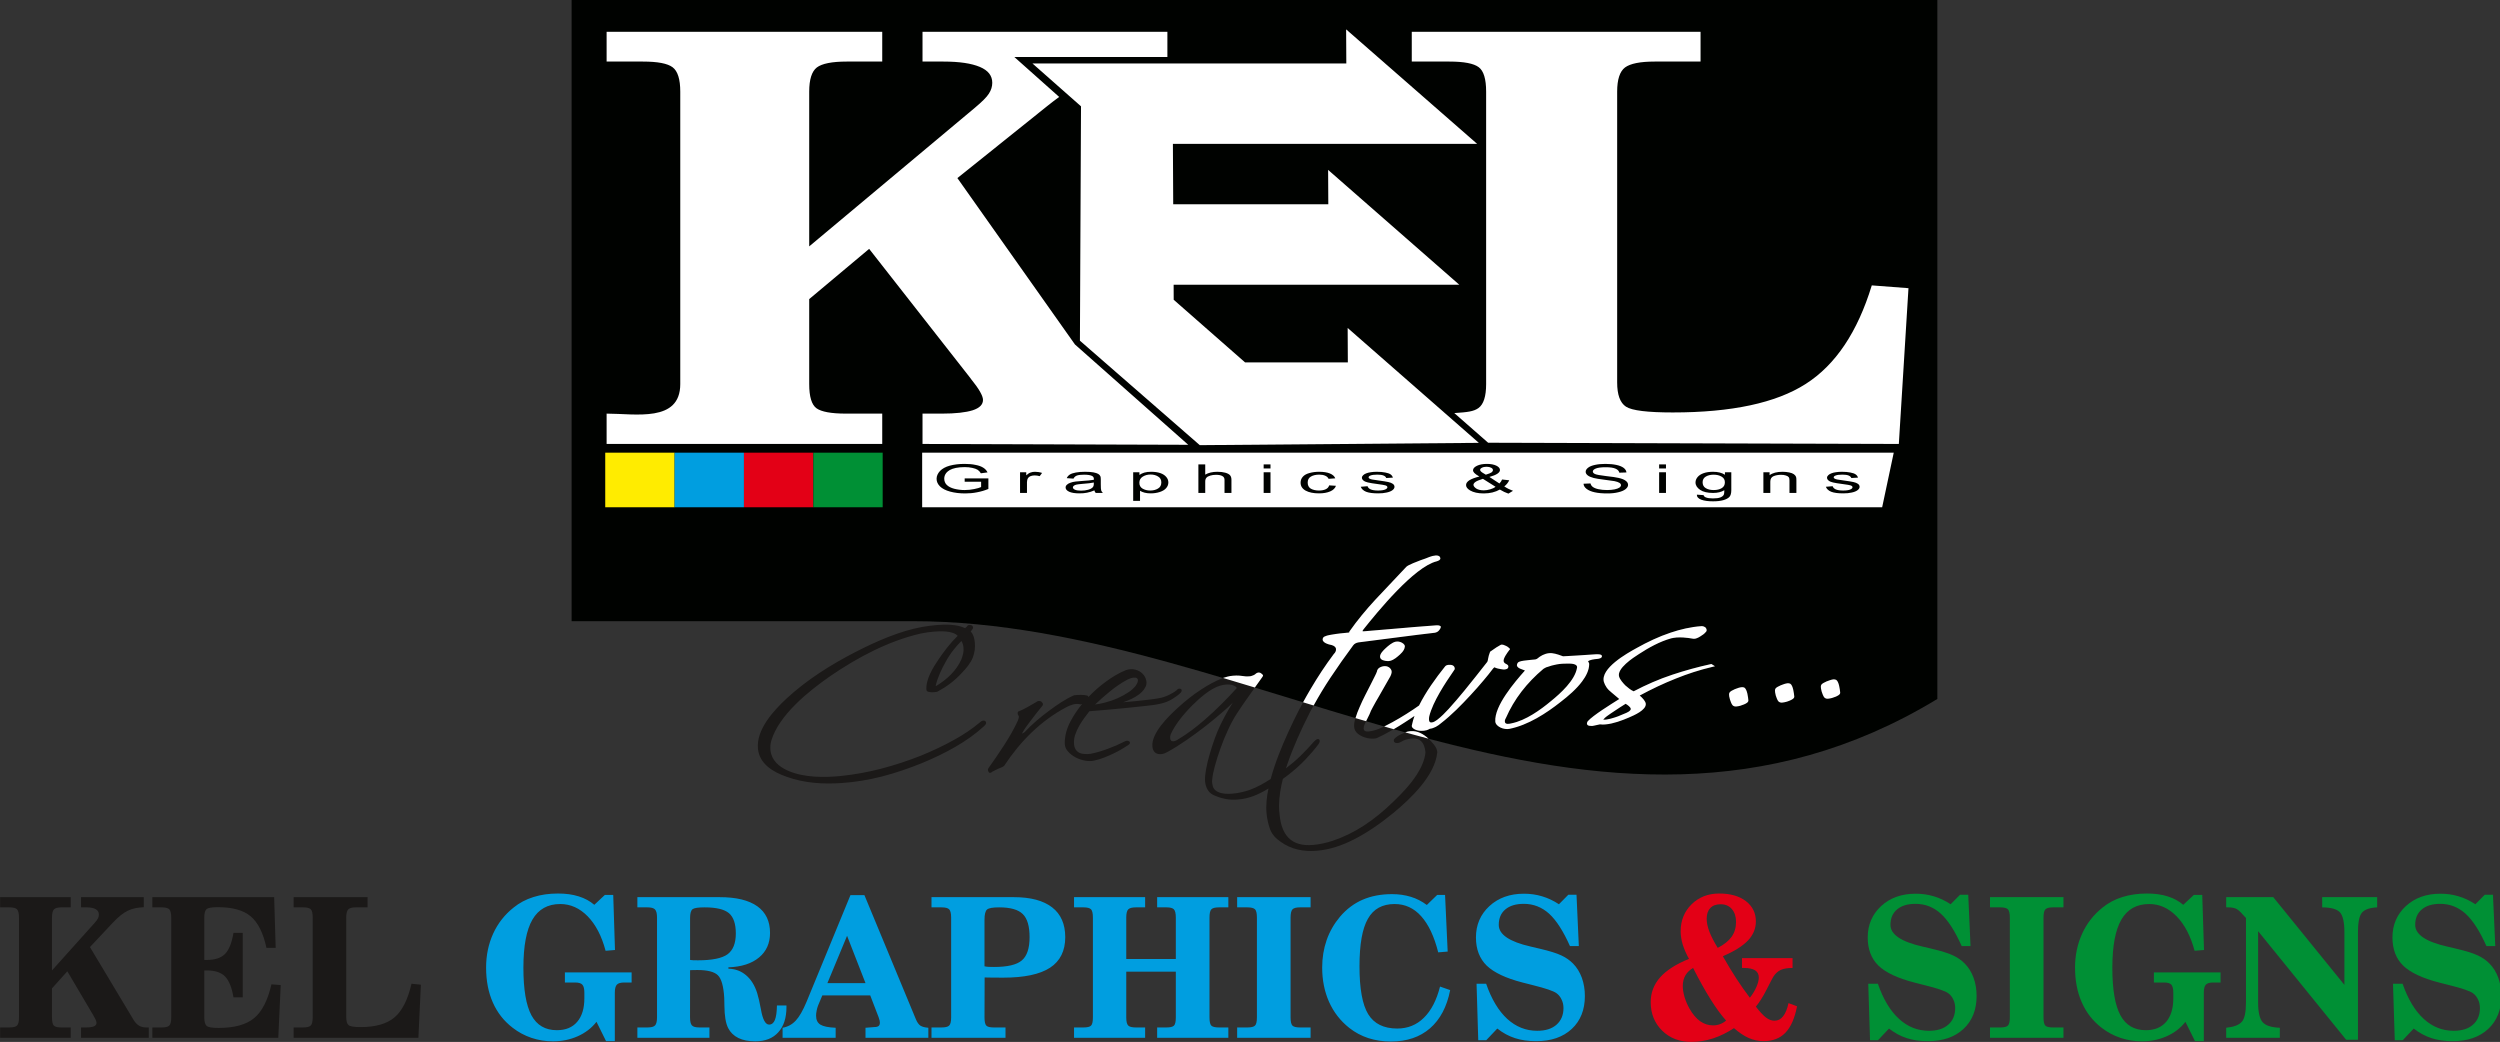 <?xml version="1.0" encoding="UTF-8"?>
<svg xmlns="http://www.w3.org/2000/svg" xmlns:xlink="http://www.w3.org/1999/xlink" width="161pt" height="67.1pt" viewBox="0 0 161 67.1" version="1.1">
<rect x="0" y="0" width="161" height="67.1" fill="#333333" stroke="none"/>
<defs>
<clipPath id="clip1">
  <path d="M 31 57 L 103 57 L 103 67.102 L 31 67.102 Z M 31 57 "/>
</clipPath>
<clipPath id="clip2">
  <path d="M 106 57 L 116 57 L 116 67.102 L 106 67.102 Z M 106 57 "/>
</clipPath>
<clipPath id="clip3">
  <path d="M 120 57 L 161 57 L 161 67.102 L 120 67.102 Z M 120 57 "/>
</clipPath>
</defs>
<g id="surface1">
<path style=" stroke:none;fill-rule:evenodd;fill:rgb(0%,0.784%,0%);fill-opacity:1;" d="M 124.766 -0.074 C 95.449 -0.074 66.129 -0.074 36.812 -0.074 C 36.812 13.285 36.812 26.645 36.812 40.004 C 44.141 40.004 51.473 40.004 58.801 40.004 C 80.789 40.004 102.777 58.371 124.766 45.012 C 124.766 29.984 124.766 14.953 124.766 -0.074 Z M 124.766 -0.074 "/>
<path style=" stroke:none;fill-rule:evenodd;fill:rgb(10.594%,9.813%,9.424%);fill-opacity:1;" d="M 70.086 44.895 C 70.434 44.527 70.816 44.191 71.23 43.891 C 71.617 43.609 72.047 43.34 72.5 43.16 C 72.703 43.09 72.918 43.07 73.129 43.129 C 73.309 43.18 73.469 43.266 73.59 43.395 C 73.711 43.52 73.785 43.668 73.82 43.828 C 73.859 44.004 73.824 44.164 73.727 44.312 C 73.547 44.633 73.188 44.855 72.852 45.016 C 72.684 45.094 72.508 45.164 72.332 45.227 C 72.613 45.203 72.895 45.176 73.18 45.148 C 73.445 45.121 73.711 45.094 73.98 45.059 C 74.191 45.035 74.402 45.008 74.609 44.969 C 74.844 44.934 75.062 44.855 75.27 44.758 C 75.445 44.672 75.629 44.57 75.77 44.457 C 75.824 44.383 75.91 44.32 76.012 44.355 C 76.145 44.398 76.109 44.523 76.039 44.609 C 75.891 44.758 75.691 44.895 75.516 45.004 C 75.258 45.168 74.973 45.273 74.668 45.332 C 74.395 45.395 74.102 45.426 73.824 45.457 C 73.418 45.5 73.012 45.543 72.605 45.586 C 72.164 45.629 71.719 45.672 71.277 45.711 C 70.902 45.742 70.531 45.773 70.156 45.805 C 70.047 45.941 69.941 46.082 69.84 46.223 C 69.715 46.387 69.605 46.562 69.504 46.738 C 69.402 46.918 69.316 47.105 69.25 47.297 C 69.184 47.48 69.156 47.668 69.164 47.859 C 69.168 47.992 69.195 48.145 69.27 48.262 C 69.328 48.352 69.406 48.426 69.508 48.477 C 69.613 48.527 69.73 48.551 69.848 48.559 C 69.984 48.566 70.117 48.562 70.246 48.543 C 70.633 48.465 71.012 48.348 71.375 48.211 C 71.727 48.082 72.07 47.934 72.395 47.766 C 72.484 47.715 72.594 47.676 72.695 47.727 C 72.84 47.809 72.75 47.93 72.645 47.992 C 72.512 48.082 72.371 48.164 72.23 48.25 C 72.059 48.352 71.883 48.445 71.699 48.531 C 71.5 48.625 71.297 48.715 71.09 48.793 C 70.891 48.871 70.68 48.938 70.469 48.98 C 70.273 49.027 70.07 49.02 69.871 48.984 C 69.66 48.945 69.457 48.875 69.27 48.777 C 69.09 48.68 68.926 48.559 68.793 48.41 C 68.656 48.266 68.578 48.094 68.57 47.898 C 68.559 47.391 68.707 46.891 68.949 46.438 C 69.156 46.051 69.406 45.68 69.688 45.336 C 69.629 45.359 69.566 45.371 69.512 45.348 C 69.25 45.285 68.926 45.418 68.703 45.527 C 67.016 46.414 65.719 47.742 64.711 49.254 C 64.691 49.324 64.598 49.375 64.531 49.406 C 64.438 49.441 64.34 49.484 64.246 49.523 C 64.125 49.578 64.004 49.641 63.902 49.699 C 63.828 49.785 63.691 49.809 63.652 49.68 C 63.605 49.609 63.613 49.535 63.66 49.465 C 64.316 48.535 65.086 47.434 65.551 46.406 C 65.582 46.324 65.621 46.219 65.613 46.129 C 65.605 46.102 65.574 46.051 65.555 46.02 C 65.535 45.973 65.527 45.922 65.543 45.871 L 65.559 45.828 L 65.602 45.812 C 65.914 45.703 66.457 45.371 66.758 45.199 C 66.789 45.164 66.836 45.148 66.883 45.145 C 66.977 45.137 67.059 45.16 67.102 45.227 C 67.191 45.309 67.188 45.406 67.105 45.48 C 66.832 45.82 66.562 46.164 66.301 46.512 C 66.129 46.734 65.953 46.98 65.82 47.227 C 65.82 47.23 65.816 47.234 65.812 47.242 C 65.824 47.238 65.836 47.234 65.84 47.23 C 65.879 47.215 65.965 47.176 65.996 47.141 C 66.457 46.637 67.008 46.184 67.562 45.77 C 68.023 45.43 68.621 45.004 69.18 44.773 C 69.426 44.75 69.762 44.727 70.016 44.793 C 70.066 44.824 70.082 44.824 70.086 44.887 C 70.086 44.891 70.086 44.891 70.086 44.895 Z M 62.148 40.453 L 62.277 40.34 C 62.309 40.258 62.398 40.234 62.488 40.25 C 62.59 40.254 62.656 40.312 62.668 40.41 C 62.672 40.473 62.582 40.59 62.512 40.668 C 62.691 40.848 62.754 41.121 62.777 41.359 C 62.812 41.691 62.773 42.02 62.652 42.336 C 62.508 42.711 62.203 43.07 61.914 43.363 C 61.48 43.844 60.949 44.234 60.355 44.551 C 60.281 44.574 60.113 44.578 60.031 44.582 C 59.926 44.578 59.676 44.57 59.664 44.438 C 59.598 43.793 60.078 42.996 60.438 42.473 C 60.801 41.934 61.207 41.406 61.676 40.945 C 61.344 40.605 60.539 40.641 60.117 40.68 C 59.988 40.688 59.863 40.703 59.734 40.723 C 59.59 40.746 59.445 40.77 59.305 40.797 C 57.199 41.281 55.207 42.352 53.477 43.535 C 52.051 44.527 50.156 46.055 49.668 47.711 C 49.617 47.906 49.598 48.102 49.617 48.305 C 49.684 48.957 50.141 49.367 50.762 49.641 C 51.789 50.086 53.09 50.082 54.191 49.969 C 55.047 49.879 55.891 49.723 56.715 49.512 C 57.594 49.285 58.453 49 59.289 48.672 C 60.023 48.371 60.746 48.035 61.434 47.652 C 62.023 47.328 62.586 46.957 63.09 46.535 C 63.152 46.473 63.23 46.414 63.324 46.406 C 63.426 46.395 63.496 46.453 63.504 46.543 C 63.516 46.629 63.434 46.707 63.375 46.762 C 62.281 47.777 60.832 48.535 59.43 49.121 C 58.57 49.473 57.684 49.777 56.777 50.012 C 55.941 50.223 55.086 50.367 54.223 50.426 C 53.023 50.512 51.785 50.434 50.656 50.023 C 49.75 49.711 48.906 49.176 48.812 48.219 C 48.688 47 49.809 45.766 50.676 44.965 C 51.961 43.781 53.504 42.805 55.086 41.992 C 56.387 41.324 57.938 40.633 59.406 40.371 C 59.707 40.32 60.008 40.281 60.309 40.254 C 60.875 40.207 61.629 40.195 62.148 40.453 Z M 81.688 50.781 C 81.375 50.973 81.043 51.148 80.691 51.277 C 80.539 51.332 80.383 51.379 80.223 51.414 C 80.059 51.449 79.887 51.477 79.715 51.488 C 79.461 51.512 79.199 51.504 78.945 51.457 C 78.727 51.414 78.512 51.355 78.312 51.27 C 78.086 51.195 77.898 51.07 77.781 50.875 C 77.668 50.688 77.613 50.477 77.602 50.262 C 77.594 50.023 77.633 49.766 77.672 49.531 C 77.73 49.207 77.812 48.883 77.906 48.562 C 78.004 48.219 78.117 47.879 78.238 47.539 C 78.352 47.23 78.473 46.926 78.621 46.629 C 78.77 46.328 78.926 46.031 79.094 45.738 C 79.188 45.574 79.285 45.414 79.387 45.258 C 79.191 45.453 78.984 45.641 78.773 45.824 C 78.383 46.164 77.98 46.492 77.574 46.812 C 76.828 47.383 76.027 47.961 75.195 48.422 C 75.07 48.492 74.93 48.555 74.781 48.566 C 74.422 48.594 74.246 48.395 74.215 48.082 C 74.129 47.219 75.25 46.129 75.855 45.578 C 76.324 45.152 76.824 44.746 77.359 44.402 C 77.781 44.125 78.234 43.871 78.715 43.68 C 78.82 43.641 78.93 43.609 79.039 43.578 C 79.16 43.547 79.285 43.523 79.41 43.516 C 79.551 43.504 79.691 43.504 79.828 43.512 C 79.969 43.523 80.102 43.539 80.23 43.559 C 80.297 43.559 80.457 43.562 80.516 43.551 C 80.641 43.523 80.805 43.469 80.891 43.371 C 80.93 43.336 80.992 43.316 81.047 43.312 C 81.129 43.305 81.199 43.34 81.254 43.395 C 81.34 43.484 81.375 43.453 81.305 43.586 C 81.023 43.984 80.742 44.383 80.461 44.777 C 80.18 45.164 79.914 45.559 79.652 45.957 C 79.434 46.293 79.246 46.652 79.082 47.012 C 78.898 47.402 78.738 47.801 78.594 48.207 C 78.461 48.582 78.336 48.961 78.234 49.348 C 78.156 49.637 78.086 49.945 78.062 50.246 C 78.055 50.277 78.055 50.312 78.055 50.34 C 78.059 50.383 78.062 50.426 78.07 50.465 C 78.094 50.703 78.199 50.887 78.43 50.996 C 78.703 51.129 79.043 51.137 79.344 51.113 C 79.734 51.082 80.113 50.996 80.48 50.871 C 80.949 50.703 81.418 50.434 81.832 50.168 C 82.109 49.137 82.527 48.109 82.973 47.133 C 83.402 46.191 83.875 45.262 84.406 44.367 C 84.859 43.598 85.352 42.844 85.898 42.117 C 85.992 42.027 86.051 41.922 86.035 41.793 C 86.023 41.656 85.902 41.586 85.773 41.547 C 85.555 41.504 85.055 41.379 85.207 41.074 C 85.273 40.945 85.621 40.895 85.754 40.871 C 86.125 40.805 86.508 40.77 86.887 40.734 C 86.887 40.707 86.895 40.68 86.914 40.652 C 87.414 39.941 87.973 39.262 88.574 38.617 C 89.234 37.91 89.902 37.203 90.57 36.5 C 90.688 36.375 91.332 36.137 91.508 36.07 C 91.688 36.008 91.879 35.945 92.059 35.867 C 92.184 35.816 92.32 35.785 92.457 35.773 C 92.598 35.762 92.742 35.801 92.758 35.953 C 92.77 36.062 92.625 36.117 92.527 36.148 C 91.066 36.5 88.676 39.445 87.82 40.516 C 87.805 40.539 87.742 40.617 87.746 40.648 C 87.766 40.664 87.852 40.652 87.879 40.652 L 90.285 40.449 C 90.793 40.402 91.297 40.359 91.805 40.324 C 92.031 40.309 92.254 40.293 92.477 40.273 C 92.559 40.266 92.672 40.266 92.742 40.309 L 92.781 40.332 L 92.785 40.375 C 92.793 40.438 92.727 40.523 92.691 40.57 C 92.625 40.668 92.523 40.73 92.395 40.75 C 91.676 40.832 90.957 40.922 90.238 41.016 C 89.316 41.137 88.395 41.254 87.477 41.371 C 87.344 41.398 87.215 41.453 87.141 41.566 C 86.637 42.246 86.145 42.941 85.68 43.645 C 85.203 44.359 84.77 45.102 84.367 45.855 C 83.809 46.949 83.289 48.086 82.895 49.242 C 82.867 49.32 82.84 49.398 82.816 49.48 C 83.148 49.227 83.465 48.957 83.762 48.668 C 84.055 48.379 84.344 48.078 84.613 47.766 C 84.668 47.707 84.773 47.602 84.863 47.594 L 84.895 47.59 L 84.926 47.605 C 84.992 47.645 84.98 47.641 84.988 47.711 C 84.996 47.777 84.957 47.852 84.922 47.91 C 84.668 48.254 84.379 48.582 84.082 48.898 C 83.719 49.285 83.309 49.641 82.879 49.969 C 82.793 50.035 82.707 50.098 82.617 50.16 C 82.473 50.73 82.375 51.316 82.367 51.902 C 82.367 52 82.371 52.098 82.379 52.195 C 82.391 52.293 82.398 52.395 82.41 52.496 C 82.535 53.738 83.121 54.539 84.566 54.414 C 84.992 54.379 85.418 54.277 85.82 54.148 C 86.523 53.914 87.184 53.586 87.793 53.195 C 88.496 52.742 89.141 52.203 89.73 51.629 C 90.281 51.105 90.832 50.52 91.238 49.891 C 91.52 49.453 91.754 48.953 91.801 48.449 C 91.738 47.809 91.445 47.434 90.699 47.594 C 90.566 47.617 90.43 47.66 90.312 47.73 C 90.234 47.777 90.109 47.844 90.012 47.852 C 89.863 47.867 89.734 47.801 89.766 47.648 L 89.766 47.629 L 89.777 47.613 C 89.84 47.523 89.93 47.449 90.031 47.391 C 90.203 47.289 90.426 47.199 90.621 47.117 C 90.688 47.102 90.77 47.09 90.84 47.086 C 91.289 47.047 91.68 47.281 91.984 47.562 C 92.199 47.766 92.566 48.137 92.562 48.445 C 92.418 49.938 90.867 51.418 89.723 52.363 C 88.938 53.004 88.078 53.613 87.156 54.078 C 86.43 54.445 85.637 54.719 84.805 54.789 C 83.953 54.863 83.148 54.699 82.469 54.207 C 82.16 54 81.914 53.734 81.789 53.395 C 81.672 53.07 81.602 52.73 81.566 52.391 C 81.516 51.863 81.578 51.309 81.688 50.781 Z M 91.387 45.434 C 91.828 44.551 92.445 43.695 93.066 42.914 C 93.121 42.848 93.207 42.824 93.293 42.816 C 93.473 42.801 93.664 42.844 93.684 43.035 C 93.691 43.105 93.695 43.078 93.656 43.141 C 93.645 43.152 93.637 43.164 93.629 43.184 C 93.07 43.992 92.289 45.18 92.047 46.117 C 92.031 46.191 92.02 46.277 92.027 46.355 C 92.039 46.465 92.07 46.539 92.199 46.527 C 92.316 46.52 92.457 46.43 92.547 46.363 C 92.816 46.16 93.07 45.898 93.297 45.652 C 93.641 45.273 93.973 44.883 94.297 44.488 C 94.551 44.18 94.801 43.867 95.047 43.555 C 95.293 43.246 95.535 42.934 95.777 42.629 C 95.809 42.582 95.824 42.484 95.832 42.43 C 95.852 42.285 95.902 42.137 95.953 42 L 95.961 41.973 L 95.984 41.957 C 96.109 41.867 96.234 41.781 96.363 41.695 C 96.453 41.637 96.547 41.582 96.641 41.531 C 96.699 41.5 96.77 41.516 96.832 41.531 C 96.887 41.551 96.945 41.574 97 41.602 C 97.055 41.629 97.109 41.66 97.152 41.703 C 97.215 41.766 97.297 41.789 97.188 41.879 C 97.078 42.02 96.789 42.41 96.836 42.594 C 96.855 42.684 96.941 42.738 97.023 42.773 C 97.082 42.801 97.129 42.844 97.137 42.906 C 97.152 43.09 96.961 43.125 96.805 43.113 C 96.691 43.098 96.578 43.082 96.469 43.055 C 96.387 43.035 96.309 43.012 96.238 42.973 C 96.211 42.992 96.168 43.035 96.156 43.051 C 95.961 43.312 95.754 43.566 95.543 43.816 C 95.273 44.141 94.988 44.457 94.699 44.77 C 94.121 45.395 93.48 46.051 92.797 46.578 C 92.598 46.75 92.355 46.902 92.078 46.934 C 92.07 46.938 92.059 46.945 92.051 46.949 C 92 46.98 91.941 47.004 91.883 47.023 C 91.777 47.055 91.652 47.066 91.543 47.066 C 91.391 47.07 91.25 47.039 91.117 46.977 C 90.992 46.914 90.879 46.816 90.93 46.688 C 90.969 46.488 91.027 46.297 91.094 46.105 C 90.883 46.254 90.664 46.395 90.445 46.535 C 90.137 46.734 89.824 46.926 89.5 47.105 C 89.23 47.258 88.949 47.406 88.66 47.535 C 88.559 47.57 88.418 47.57 88.312 47.566 C 88.156 47.562 88.004 47.531 87.855 47.477 C 87.699 47.422 87.559 47.344 87.434 47.242 C 87.297 47.129 87.223 46.984 87.207 46.816 C 87.188 46.633 87.234 46.426 87.289 46.254 C 87.363 46.012 87.453 45.773 87.555 45.539 C 87.668 45.281 87.789 45.027 87.918 44.773 C 88.035 44.535 88.156 44.297 88.281 44.062 C 88.375 43.879 88.469 43.695 88.559 43.508 C 88.586 43.449 88.66 43.312 88.672 43.254 C 88.688 43.117 88.77 43.02 88.906 42.961 C 89.023 42.91 89.148 42.887 89.277 42.906 C 89.41 42.93 89.512 43 89.578 43.109 C 89.664 43.25 89.605 43.426 89.535 43.562 C 89.285 44 89.039 44.434 88.785 44.871 C 88.66 45.09 88.531 45.312 88.41 45.535 C 88.367 45.617 88.32 45.703 88.281 45.789 C 88.27 45.812 88.262 45.84 88.25 45.863 C 88.234 45.914 88.211 45.969 88.188 46.016 C 88.121 46.164 88.043 46.312 87.973 46.457 C 87.91 46.574 87.812 46.777 87.82 46.91 C 87.824 46.977 87.84 47.039 87.906 47.074 C 87.977 47.109 88.059 47.117 88.141 47.105 C 88.25 47.094 88.359 47.074 88.465 47.047 C 88.719 46.984 88.98 46.867 89.211 46.75 C 89.523 46.594 89.832 46.426 90.133 46.246 C 90.43 46.07 90.723 45.887 91.008 45.695 C 91.137 45.609 91.262 45.523 91.387 45.434 Z M 90.461 41.691 C 90.434 41.91 90.188 42.133 90.016 42.27 C 89.844 42.422 89.602 42.59 89.355 42.57 C 89.172 42.562 88.898 42.52 88.875 42.309 C 88.855 42.105 89.098 41.871 89.238 41.742 C 89.398 41.594 89.637 41.387 89.863 41.328 C 90.012 41.297 90.156 41.32 90.285 41.391 C 90.41 41.461 90.504 41.566 90.461 41.691 Z M 98.207 43.18 C 98.105 43.145 98.004 43.105 97.91 43.066 C 97.812 43.023 97.699 42.957 97.688 42.848 C 97.684 42.793 97.711 42.734 97.742 42.688 C 97.812 42.578 98.113 42.551 98.238 42.535 C 98.445 42.512 98.66 42.484 98.871 42.469 C 98.91 42.465 98.969 42.438 98.992 42.422 C 99.207 42.238 99.453 42.102 99.746 42.066 C 100 42.031 100.332 42.145 100.559 42.23 C 100.582 42.238 100.605 42.246 100.629 42.254 C 100.672 42.27 100.625 42.258 100.66 42.266 C 100.965 42.25 101.266 42.234 101.566 42.215 C 101.98 42.188 102.395 42.16 102.812 42.133 C 102.906 42.137 103.148 42.121 103.164 42.246 C 103.18 42.398 102.953 42.426 102.836 42.438 C 102.691 42.449 102.383 42.484 102.27 42.59 C 102.285 42.613 102.301 42.641 102.312 42.66 C 102.328 42.691 102.344 42.723 102.344 42.762 C 102.344 43.164 102.133 43.555 101.891 43.879 C 101.527 44.371 101 44.824 100.508 45.203 C 99.59 45.93 98.41 46.699 97.207 46.938 C 97.113 46.957 97.016 46.957 96.922 46.941 C 96.824 46.926 96.73 46.902 96.641 46.859 C 96.559 46.82 96.48 46.77 96.418 46.707 C 96.352 46.641 96.305 46.562 96.297 46.469 C 96.227 45.465 97.543 43.926 98.207 43.18 Z M 105.207 44.52 C 106.004 44.102 106.84 43.734 107.703 43.449 C 108.512 43.18 109.336 42.953 110.172 42.77 L 110.215 42.762 L 110.445 42.906 L 110.238 42.957 C 109.445 43.145 108.672 43.398 107.922 43.699 C 107.125 44.016 106.348 44.387 105.594 44.793 C 105.691 44.871 105.781 44.961 105.855 45.055 C 105.914 45.129 105.977 45.227 105.988 45.32 C 106.027 45.73 105.223 46.074 104.906 46.203 C 104.453 46.402 103.898 46.609 103.395 46.652 C 103.277 46.664 103.156 46.664 103.035 46.648 C 102.922 46.672 102.805 46.695 102.691 46.723 C 102.605 46.746 102.516 46.762 102.438 46.746 C 102.227 46.754 102.133 46.633 102.25 46.449 C 102.586 46.07 103.738 45.359 104.281 45.016 L 103.785 44.598 C 103.664 44.504 103.547 44.391 103.461 44.266 C 103.387 44.156 103.328 44.039 103.289 43.914 C 103.059 43.039 104.758 42.086 105.398 41.734 C 106.094 41.344 106.824 40.996 107.586 40.742 C 108.223 40.527 108.891 40.371 109.57 40.324 C 109.668 40.316 109.758 40.352 109.844 40.418 C 109.906 40.504 109.945 40.613 109.863 40.691 C 109.77 40.812 109.625 40.91 109.488 40.992 C 109.379 41.059 109.199 41.156 109.055 41.137 C 108.844 41.102 108.621 41.066 108.406 41.055 C 108.262 41.047 108.113 41.043 107.969 41.055 C 107.906 41.062 107.848 41.07 107.785 41.078 C 107.73 41.086 107.676 41.098 107.625 41.109 C 106.891 41.312 106.168 41.715 105.547 42.121 C 105.172 42.359 104.113 43.051 104.27 43.574 C 104.328 43.77 104.527 43.992 104.672 44.141 C 104.801 44.254 105.027 44.445 105.207 44.52 Z M 111.375 44.617 C 111.402 44.562 111.461 44.52 111.512 44.488 C 111.578 44.449 111.652 44.414 111.723 44.383 C 111.801 44.352 111.879 44.324 111.961 44.297 C 112.031 44.277 112.105 44.258 112.176 44.254 C 112.223 44.246 112.281 44.262 112.336 44.281 C 112.523 44.398 112.578 44.914 112.598 45.102 C 112.609 45.234 112.414 45.324 112.309 45.367 C 112.152 45.434 111.988 45.48 111.82 45.496 C 111.73 45.504 111.648 45.484 111.586 45.426 C 111.512 45.355 111.441 45.148 111.41 45.051 C 111.383 44.953 111.316 44.723 111.375 44.617 Z M 114.332 44.367 C 114.355 44.312 114.414 44.27 114.469 44.238 C 114.535 44.199 114.605 44.164 114.68 44.133 C 114.758 44.102 114.836 44.07 114.914 44.047 C 114.984 44.027 115.059 44.008 115.133 44 C 115.176 43.996 115.234 44.012 115.293 44.031 C 115.477 44.145 115.531 44.664 115.551 44.852 C 115.566 44.984 115.371 45.07 115.262 45.117 C 115.109 45.184 114.941 45.23 114.773 45.246 C 114.688 45.254 114.602 45.234 114.539 45.176 C 114.465 45.105 114.395 44.898 114.363 44.801 C 114.34 44.703 114.273 44.469 114.332 44.367 Z M 117.285 44.117 C 117.309 44.059 117.371 44.02 117.422 43.988 C 117.488 43.949 117.562 43.914 117.633 43.883 C 117.711 43.852 117.789 43.82 117.871 43.797 C 117.941 43.773 118.012 43.758 118.086 43.75 C 118.133 43.746 118.191 43.762 118.246 43.781 C 118.434 43.895 118.488 44.414 118.508 44.598 C 118.52 44.734 118.324 44.82 118.215 44.867 C 118.062 44.934 117.898 44.98 117.73 44.996 C 117.641 45.004 117.559 44.984 117.496 44.926 C 117.422 44.855 117.352 44.645 117.32 44.551 C 117.293 44.453 117.227 44.219 117.285 44.117 Z M 61.914 41.281 C 61.738 41.453 61.578 41.637 61.43 41.824 C 61.227 42.074 61.051 42.348 60.898 42.625 C 60.633 43.102 60.379 43.633 60.262 44.152 C 60.262 44.156 60.262 44.172 60.254 44.168 C 60.273 44.18 60.293 44.172 60.309 44.164 C 61.016 43.734 61.594 43.18 61.918 42.453 C 61.965 42.324 62.004 42.199 62.031 42.066 C 62.055 41.945 62.062 41.82 62.047 41.699 C 62.035 41.555 61.996 41.406 61.914 41.281 Z M 70.523 45.371 C 70.727 45.344 70.93 45.305 71.129 45.254 C 71.418 45.18 71.703 45.086 71.973 44.965 C 72.219 44.855 72.457 44.727 72.68 44.578 C 72.859 44.457 73.027 44.312 73.152 44.145 C 73.211 44.059 73.281 43.934 73.281 43.824 C 73.285 43.766 73.27 43.711 73.215 43.676 C 73.152 43.633 73.062 43.633 72.988 43.641 C 72.852 43.656 72.711 43.715 72.594 43.773 C 72.18 43.996 71.793 44.266 71.438 44.562 C 71.121 44.82 70.816 45.09 70.523 45.371 Z M 75.395 47.289 C 75.363 47.371 75.352 47.457 75.359 47.543 C 75.375 47.68 75.43 47.75 75.586 47.738 C 75.656 47.73 75.723 47.703 75.785 47.668 C 76.438 47.285 77.047 46.82 77.609 46.328 C 78.324 45.707 78.992 45.031 79.645 44.316 C 79.637 44.238 79.523 44.18 79.457 44.152 C 79.301 44.082 79.117 44.074 78.949 44.086 C 78.828 44.098 78.707 44.121 78.59 44.152 C 77.938 44.336 77.227 44.984 76.773 45.434 C 76.469 45.742 76.176 46.07 75.918 46.418 C 75.719 46.691 75.531 46.984 75.395 47.289 Z M 99.594 42.965 C 99.539 42.988 99.422 43.059 99.391 43.078 C 98.332 43.969 97.512 45.016 96.977 46.246 C 96.93 46.32 96.902 46.402 96.914 46.484 C 96.934 46.676 97.211 46.617 97.348 46.582 C 98.266 46.391 99.203 45.719 99.887 45.148 C 100.508 44.645 101.426 43.809 101.559 43.012 C 101.617 42.738 101.172 42.734 100.98 42.734 C 100.734 42.73 100.492 42.746 100.25 42.789 C 100.039 42.828 99.832 42.883 99.637 42.957 L 99.602 42.969 Z M 103.246 46.348 C 103.508 46.371 103.961 46.219 104.199 46.133 C 104.379 46.059 104.559 45.988 104.734 45.91 C 104.816 45.875 104.938 45.812 104.988 45.738 C 105.008 45.715 105.023 45.688 105.023 45.656 C 105.008 45.531 104.816 45.398 104.691 45.324 C 104.449 45.469 104.211 45.629 103.977 45.785 C 103.809 45.895 103.641 46.008 103.48 46.125 C 103.402 46.184 103.309 46.266 103.246 46.348 Z M 103.246 46.348 "/>
<path style=" stroke:none;fill-rule:evenodd;fill:rgb(100%,100%,100%);fill-opacity:1;" d="M 78.762 43.66 C 79.445 43.863 80.129 44.07 80.812 44.277 L 81.305 43.586 C 81.375 43.457 81.34 43.484 81.254 43.395 C 81.199 43.34 81.129 43.305 81.047 43.312 C 80.992 43.316 80.93 43.336 80.891 43.371 C 80.805 43.469 80.641 43.523 80.516 43.551 C 80.457 43.562 80.297 43.559 80.23 43.559 C 80.102 43.539 79.969 43.523 79.828 43.512 C 79.688 43.5 79.551 43.504 79.41 43.516 C 79.285 43.523 79.16 43.547 79.039 43.578 C 78.945 43.605 78.852 43.633 78.762 43.66 Z M 83.918 45.227 L 84.598 45.434 C 84.934 44.824 85.293 44.227 85.68 43.645 C 86.148 42.941 86.637 42.246 87.141 41.566 C 87.219 41.453 87.344 41.398 87.477 41.371 C 88.395 41.254 89.316 41.137 90.238 41.016 C 90.957 40.922 91.676 40.832 92.395 40.75 C 92.523 40.73 92.625 40.668 92.695 40.57 C 92.727 40.523 92.793 40.438 92.785 40.375 L 92.781 40.332 L 92.742 40.309 C 92.672 40.266 92.562 40.266 92.477 40.273 C 92.254 40.293 92.031 40.309 91.805 40.324 C 91.301 40.359 90.793 40.406 90.285 40.449 L 87.879 40.652 C 87.852 40.652 87.766 40.664 87.746 40.648 C 87.742 40.617 87.805 40.539 87.82 40.516 C 88.676 39.445 91.066 36.5 92.527 36.148 C 92.625 36.117 92.77 36.062 92.758 35.953 C 92.742 35.801 92.598 35.762 92.457 35.773 C 92.32 35.785 92.184 35.816 92.059 35.867 C 91.883 35.945 91.688 36.008 91.508 36.07 C 91.332 36.137 90.691 36.375 90.57 36.5 C 89.902 37.203 89.238 37.91 88.574 38.617 C 87.977 39.262 87.414 39.941 86.914 40.652 C 86.895 40.68 86.887 40.707 86.887 40.734 C 86.508 40.77 86.125 40.805 85.758 40.871 C 85.621 40.895 85.277 40.945 85.207 41.074 C 85.055 41.379 85.559 41.504 85.777 41.547 C 85.902 41.59 86.023 41.656 86.039 41.793 C 86.051 41.918 85.992 42.027 85.898 42.117 C 85.352 42.844 84.859 43.598 84.406 44.367 C 84.238 44.652 84.074 44.938 83.918 45.227 Z M 87.293 46.246 L 87.977 46.445 C 88.047 46.305 88.121 46.16 88.188 46.016 C 88.211 45.969 88.234 45.914 88.254 45.863 C 88.262 45.84 88.273 45.812 88.281 45.789 C 88.32 45.703 88.371 45.617 88.414 45.535 C 88.531 45.312 88.66 45.09 88.789 44.871 C 89.039 44.434 89.285 44 89.535 43.562 C 89.605 43.426 89.668 43.25 89.578 43.109 C 89.512 43 89.41 42.93 89.277 42.906 C 89.148 42.887 89.023 42.91 88.906 42.961 C 88.773 43.02 88.688 43.117 88.672 43.254 C 88.66 43.312 88.586 43.445 88.559 43.508 C 88.469 43.695 88.375 43.879 88.281 44.062 C 88.156 44.297 88.035 44.535 87.918 44.773 C 87.789 45.027 87.668 45.281 87.559 45.539 C 87.457 45.77 87.363 46.004 87.293 46.246 Z M 89.141 46.785 L 89.754 46.961 C 89.988 46.824 90.219 46.684 90.445 46.535 C 90.664 46.395 90.883 46.254 91.094 46.105 C 91.027 46.297 90.969 46.488 90.93 46.688 C 90.883 46.816 90.992 46.914 91.117 46.977 C 91.25 47.039 91.391 47.07 91.543 47.066 C 91.652 47.066 91.777 47.055 91.883 47.023 C 91.941 47.004 92 46.98 92.051 46.949 C 92.059 46.945 92.07 46.938 92.078 46.934 C 92.355 46.902 92.598 46.75 92.797 46.578 C 93.48 46.051 94.121 45.395 94.699 44.77 C 94.988 44.457 95.273 44.141 95.543 43.816 C 95.754 43.566 95.961 43.312 96.156 43.051 C 96.168 43.035 96.211 42.992 96.238 42.973 C 96.309 43.012 96.387 43.035 96.469 43.055 C 96.578 43.082 96.691 43.098 96.805 43.113 C 96.961 43.125 97.152 43.09 97.137 42.906 C 97.129 42.844 97.082 42.801 97.023 42.773 C 96.941 42.738 96.855 42.684 96.836 42.594 C 96.789 42.41 97.082 42.02 97.188 41.879 C 97.297 41.789 97.215 41.766 97.152 41.703 C 97.109 41.66 97.055 41.629 97 41.602 C 96.945 41.574 96.887 41.551 96.832 41.531 C 96.77 41.516 96.699 41.5 96.641 41.531 C 96.547 41.582 96.453 41.637 96.363 41.695 C 96.234 41.781 96.109 41.867 95.984 41.957 L 95.961 41.973 L 95.953 42 C 95.902 42.137 95.852 42.285 95.832 42.43 C 95.824 42.484 95.809 42.582 95.777 42.629 C 95.535 42.938 95.293 43.246 95.047 43.555 C 94.797 43.867 94.551 44.18 94.297 44.488 C 93.973 44.883 93.641 45.273 93.297 45.652 C 93.07 45.898 92.816 46.16 92.547 46.363 C 92.457 46.43 92.316 46.52 92.199 46.527 C 92.07 46.539 92.039 46.465 92.027 46.355 C 92.02 46.277 92.031 46.195 92.047 46.117 C 92.285 45.18 93.07 43.992 93.629 43.184 C 93.637 43.164 93.645 43.152 93.656 43.141 C 93.695 43.082 93.688 43.105 93.684 43.035 C 93.664 42.844 93.473 42.801 93.293 42.816 C 93.207 42.824 93.121 42.848 93.066 42.914 C 92.441 43.695 91.828 44.551 91.387 45.434 C 91.262 45.523 91.137 45.609 91.008 45.695 C 90.723 45.887 90.43 46.07 90.133 46.246 C 89.832 46.426 89.523 46.594 89.211 46.75 Z M 90.5 47.168 C 91 47.305 91.496 47.441 91.992 47.57 L 91.984 47.562 C 91.68 47.281 91.293 47.047 90.84 47.086 C 90.77 47.09 90.688 47.102 90.621 47.121 Z M 90.461 41.691 C 90.434 41.91 90.188 42.133 90.016 42.273 C 89.844 42.422 89.602 42.59 89.355 42.574 C 89.172 42.562 88.898 42.52 88.875 42.309 C 88.855 42.105 89.098 41.871 89.238 41.742 C 89.398 41.594 89.637 41.387 89.863 41.328 C 90.012 41.297 90.156 41.32 90.285 41.391 C 90.41 41.461 90.508 41.566 90.461 41.691 Z M 98.207 43.18 C 98.105 43.145 98.004 43.105 97.91 43.066 C 97.812 43.023 97.699 42.957 97.688 42.848 C 97.684 42.793 97.711 42.734 97.742 42.688 C 97.812 42.578 98.113 42.551 98.238 42.535 C 98.445 42.512 98.66 42.484 98.871 42.469 C 98.91 42.465 98.969 42.434 98.992 42.422 C 99.207 42.238 99.453 42.102 99.746 42.066 C 100 42.031 100.332 42.145 100.559 42.23 C 100.582 42.238 100.605 42.246 100.629 42.254 C 100.672 42.273 100.625 42.254 100.66 42.266 C 100.965 42.25 101.266 42.234 101.566 42.215 C 101.98 42.188 102.395 42.16 102.812 42.133 C 102.906 42.137 103.148 42.121 103.164 42.246 C 103.18 42.398 102.953 42.426 102.836 42.438 C 102.691 42.449 102.383 42.484 102.27 42.59 C 102.285 42.613 102.301 42.641 102.312 42.66 C 102.328 42.691 102.344 42.723 102.344 42.762 C 102.344 43.164 102.133 43.555 101.891 43.879 C 101.527 44.371 101 44.824 100.508 45.203 C 99.59 45.93 98.41 46.699 97.207 46.938 C 97.113 46.957 97.016 46.957 96.922 46.941 C 96.824 46.926 96.73 46.902 96.641 46.859 C 96.559 46.82 96.48 46.77 96.418 46.707 C 96.352 46.641 96.305 46.562 96.297 46.469 C 96.227 45.465 97.543 43.926 98.207 43.18 Z M 105.207 44.52 C 106.004 44.102 106.84 43.734 107.703 43.449 C 108.512 43.18 109.336 42.953 110.172 42.77 L 110.215 42.762 L 110.445 42.906 L 110.238 42.957 C 109.445 43.145 108.672 43.398 107.926 43.699 C 107.125 44.016 106.348 44.387 105.598 44.793 C 105.691 44.871 105.781 44.961 105.855 45.055 C 105.914 45.129 105.977 45.227 105.988 45.32 C 106.027 45.73 105.223 46.07 104.906 46.207 C 104.453 46.402 103.898 46.609 103.395 46.652 C 103.277 46.664 103.156 46.664 103.035 46.648 C 102.922 46.672 102.805 46.695 102.691 46.723 C 102.605 46.746 102.516 46.762 102.438 46.746 C 102.227 46.754 102.133 46.633 102.25 46.449 C 102.586 46.07 103.738 45.359 104.281 45.016 L 103.785 44.598 C 103.664 44.504 103.547 44.391 103.461 44.266 C 103.387 44.156 103.328 44.039 103.289 43.914 C 103.059 43.039 104.758 42.086 105.398 41.734 C 106.094 41.344 106.824 40.996 107.586 40.742 C 108.227 40.527 108.891 40.371 109.57 40.324 C 109.668 40.316 109.758 40.352 109.844 40.418 C 109.906 40.504 109.945 40.613 109.863 40.691 C 109.77 40.812 109.625 40.91 109.488 40.992 C 109.379 41.059 109.199 41.156 109.059 41.137 C 108.844 41.102 108.621 41.066 108.406 41.055 C 108.262 41.047 108.113 41.043 107.969 41.055 C 107.91 41.062 107.848 41.07 107.785 41.078 C 107.73 41.086 107.676 41.098 107.625 41.109 C 106.891 41.312 106.168 41.715 105.547 42.121 C 105.172 42.359 104.113 43.051 104.27 43.574 C 104.328 43.77 104.527 43.992 104.672 44.141 C 104.801 44.254 105.027 44.449 105.207 44.52 Z M 111.375 44.617 C 111.402 44.562 111.461 44.52 111.512 44.488 C 111.578 44.449 111.652 44.414 111.723 44.383 C 111.801 44.352 111.879 44.324 111.961 44.297 C 112.031 44.277 112.105 44.258 112.176 44.254 C 112.223 44.246 112.281 44.262 112.336 44.281 C 112.523 44.398 112.578 44.914 112.594 45.102 C 112.609 45.234 112.414 45.324 112.305 45.367 C 112.152 45.434 111.988 45.484 111.82 45.496 C 111.73 45.504 111.648 45.484 111.586 45.426 C 111.512 45.355 111.441 45.148 111.41 45.051 C 111.383 44.953 111.316 44.723 111.375 44.617 Z M 114.332 44.367 C 114.355 44.312 114.414 44.27 114.469 44.238 C 114.535 44.199 114.605 44.164 114.68 44.133 C 114.758 44.102 114.836 44.07 114.914 44.047 C 114.984 44.027 115.059 44.008 115.133 44 C 115.18 43.996 115.234 44.012 115.293 44.031 C 115.477 44.145 115.531 44.664 115.551 44.852 C 115.566 44.984 115.371 45.07 115.262 45.117 C 115.109 45.184 114.945 45.23 114.773 45.246 C 114.688 45.254 114.602 45.234 114.539 45.176 C 114.465 45.105 114.395 44.898 114.363 44.801 C 114.34 44.703 114.273 44.469 114.332 44.367 Z M 117.285 44.117 C 117.312 44.059 117.371 44.02 117.422 43.988 C 117.488 43.949 117.562 43.914 117.633 43.883 C 117.711 43.852 117.789 43.82 117.871 43.797 C 117.941 43.773 118.016 43.758 118.086 43.75 C 118.133 43.746 118.191 43.762 118.246 43.781 C 118.434 43.895 118.488 44.414 118.508 44.602 C 118.52 44.734 118.324 44.82 118.215 44.867 C 118.062 44.934 117.898 44.98 117.727 44.996 C 117.641 45.004 117.559 44.984 117.496 44.926 C 117.422 44.855 117.352 44.645 117.32 44.551 C 117.293 44.453 117.227 44.219 117.285 44.117 Z M 99.594 42.965 C 99.539 42.988 99.422 43.059 99.391 43.078 C 98.332 43.969 97.512 45.016 96.977 46.246 C 96.93 46.32 96.902 46.402 96.914 46.484 C 96.934 46.676 97.211 46.617 97.348 46.582 C 98.262 46.395 99.203 45.719 99.887 45.148 C 100.508 44.645 101.426 43.809 101.559 43.012 C 101.617 42.738 101.172 42.734 100.98 42.734 C 100.734 42.73 100.488 42.746 100.25 42.789 C 100.039 42.828 99.832 42.883 99.637 42.957 L 99.602 42.969 Z M 103.246 46.348 C 103.508 46.371 103.961 46.219 104.199 46.133 C 104.379 46.059 104.559 45.988 104.734 45.91 C 104.816 45.875 104.934 45.812 104.988 45.738 C 105.008 45.715 105.023 45.688 105.023 45.656 C 105.012 45.531 104.816 45.398 104.691 45.324 C 104.449 45.469 104.211 45.629 103.977 45.785 C 103.809 45.895 103.637 46.008 103.48 46.125 C 103.402 46.184 103.305 46.266 103.246 46.348 Z M 103.246 46.348 "/>
<path style=" stroke:none;fill-rule:evenodd;fill:rgb(100%,100%,100%);fill-opacity:1;" d="M 122.285 28.59 L 95.836 28.512 L 93.656 26.602 C 94.508 26.547 94.906 26.5 95.215 26.277 C 95.543 26.039 95.707 25.523 95.707 24.734 L 95.707 5.902 C 95.707 5.094 95.551 4.566 95.23 4.328 C 94.91 4.086 94.277 3.965 93.344 3.965 L 90.918 3.965 L 90.918 2.047 L 109.516 2.047 L 109.516 3.965 L 106.555 3.965 C 105.625 3.965 104.992 4.094 104.652 4.344 C 104.316 4.598 104.145 5.117 104.145 5.902 L 104.145 24.629 C 104.145 25.418 104.332 25.941 104.715 26.191 C 105.102 26.441 106.102 26.562 107.723 26.562 C 111.52 26.562 114.367 25.953 116.285 24.727 C 118.211 23.5 119.625 21.383 120.543 18.379 L 122.906 18.559 Z M 122.285 28.59 "/>
<path style=" stroke:none;fill-rule:evenodd;fill:rgb(100%,100%,100%);fill-opacity:1;" d="M 86.703 4.086 L 86.691 1.891 L 95.129 9.266 L 75.535 9.266 L 75.555 13.156 L 85.543 13.156 L 85.531 10.941 L 93.977 18.336 L 75.582 18.336 L 75.586 19.305 L 80.184 23.34 L 86.801 23.34 L 86.789 21.121 L 95.238 28.52 L 77.266 28.668 L 69.547 21.941 L 69.617 6.848 L 66.488 4.086 Z M 86.703 4.086 "/>
<path style=" stroke:none;fill-rule:evenodd;fill:rgb(100%,100%,100%);fill-opacity:1;" d="M 39.066 28.59 L 39.066 26.637 C 40.918 26.637 43.809 27.223 43.809 24.734 L 43.809 5.902 C 43.809 5.105 43.645 4.578 43.316 4.332 C 42.988 4.086 42.355 3.965 41.406 3.965 L 39.066 3.965 L 39.066 2.047 L 56.816 2.047 L 56.816 3.965 L 54.523 3.965 C 53.578 3.965 52.938 4.094 52.605 4.344 C 52.277 4.598 52.113 5.117 52.113 5.902 L 52.113 15.867 L 62.781 6.941 C 63.234 6.562 63.543 6.258 63.684 6.031 C 63.832 5.805 63.902 5.57 63.902 5.332 C 63.902 4.871 63.637 4.535 63.102 4.309 C 62.562 4.082 61.789 3.965 60.762 3.965 L 59.41 3.965 L 59.41 2.047 L 75.18 2.047 L 75.18 3.672 L 65.324 3.672 L 68.211 6.242 C 67.953 6.43 67.695 6.629 67.43 6.84 L 61.656 11.469 L 69.227 22.184 L 76.523 28.645 L 59.41 28.59 L 59.41 26.637 L 60.668 26.637 C 61.535 26.637 62.195 26.562 62.641 26.422 C 63.086 26.277 63.305 26.055 63.305 25.754 C 63.305 25.492 63.047 25.039 62.523 24.395 C 62.523 24.395 62.516 24.383 62.5 24.359 L 55.973 16.027 L 52.113 19.262 L 52.113 24.734 C 52.113 25.547 52.27 26.066 52.582 26.293 C 52.898 26.52 53.531 26.637 54.477 26.637 L 56.816 26.637 L 56.816 28.59 Z M 39.066 28.59 "/>
<path style=" stroke:none;fill-rule:evenodd;fill:rgb(100%,100%,100%);fill-opacity:1;" d="M 59.387 29.152 L 121.957 29.152 L 121.211 32.668 L 59.387 32.668 Z M 59.387 29.152 "/>
<path style=" stroke:none;fill-rule:evenodd;fill:rgb(100%,92.577%,0%);fill-opacity:1;" d="M 38.977 32.668 L 43.445 32.668 L 43.445 29.152 L 38.977 29.152 Z M 38.977 32.668 "/>
<path style=" stroke:none;fill-rule:evenodd;fill:rgb(0%,61.914%,87.889%);fill-opacity:1;" d="M 43.445 32.668 L 47.91 32.668 L 47.91 29.152 L 43.445 29.152 Z M 43.445 32.668 "/>
<path style=" stroke:none;fill-rule:evenodd;fill:rgb(89.062%,0%,8.617%);fill-opacity:1;" d="M 47.91 32.668 L 52.379 32.668 L 52.379 29.152 L 47.91 29.152 Z M 47.91 32.668 "/>
<path style=" stroke:none;fill-rule:evenodd;fill:rgb(0%,56.444%,20.776%);fill-opacity:1;" d="M 52.379 32.668 L 56.844 32.668 L 56.844 29.152 L 52.379 29.152 Z M 52.379 32.668 "/>
<path style=" stroke:none;fill-rule:evenodd;fill:rgb(10.594%,9.813%,9.424%);fill-opacity:1;" d="M 0.008 66.836 L 0.008 66.168 L 0.605 66.168 C 0.848 66.168 1.012 66.129 1.094 66.047 C 1.18 65.965 1.223 65.789 1.223 65.52 L 1.223 59.094 C 1.223 58.824 1.18 58.645 1.094 58.559 C 1.012 58.477 0.848 58.434 0.605 58.434 L 0.008 58.434 L 0.008 57.777 L 4.555 57.777 L 4.555 58.434 L 3.965 58.434 C 3.723 58.434 3.559 58.477 3.477 58.562 C 3.391 58.648 3.348 58.828 3.348 59.094 L 3.348 62.496 L 6.082 59.449 C 6.199 59.32 6.277 59.215 6.312 59.137 C 6.352 59.059 6.367 58.98 6.367 58.898 C 6.367 58.742 6.301 58.629 6.164 58.551 C 6.027 58.473 5.828 58.434 5.566 58.434 L 5.219 58.434 L 5.219 57.777 L 9.258 57.777 L 9.258 58.426 C 8.871 58.438 8.531 58.508 8.234 58.648 C 7.945 58.785 7.621 59.043 7.273 59.414 L 5.793 60.992 L 8.621 65.711 C 8.719 65.863 8.828 65.98 8.961 66.055 C 9.09 66.133 9.242 66.168 9.418 66.168 L 9.582 66.168 L 9.582 66.836 L 5.219 66.836 L 5.219 66.168 L 5.543 66.168 C 5.762 66.168 5.934 66.145 6.047 66.098 C 6.16 66.047 6.215 65.973 6.215 65.867 C 6.215 65.777 6.152 65.625 6.016 65.406 C 6.016 65.406 6.016 65.398 6.012 65.391 L 4.336 62.551 L 3.348 63.652 L 3.348 65.52 C 3.348 65.797 3.391 65.977 3.469 66.051 C 3.551 66.129 3.711 66.168 3.953 66.168 L 4.555 66.168 L 4.555 66.836 Z M 9.812 66.836 L 9.812 66.168 L 10.41 66.168 C 10.656 66.168 10.816 66.129 10.902 66.047 C 10.984 65.965 11.027 65.789 11.027 65.52 L 11.027 59.098 C 11.027 58.824 10.984 58.645 10.902 58.559 C 10.816 58.477 10.656 58.434 10.41 58.434 L 9.812 58.434 L 9.812 57.777 L 17.656 57.777 L 17.754 61.043 L 17.16 61.043 C 16.953 60.082 16.609 59.402 16.145 59.012 C 15.676 58.617 14.973 58.422 14.035 58.422 C 13.641 58.422 13.395 58.465 13.301 58.551 C 13.203 58.637 13.156 58.816 13.156 59.098 L 13.156 61.82 L 13.324 61.82 C 13.848 61.82 14.234 61.691 14.492 61.434 C 14.746 61.172 14.93 60.723 15.035 60.078 L 15.633 60.078 L 15.633 64.227 L 15.035 64.227 C 14.93 63.59 14.746 63.145 14.492 62.883 C 14.234 62.625 13.848 62.496 13.324 62.496 L 13.156 62.496 L 13.156 65.52 C 13.156 65.797 13.207 65.98 13.312 66.07 C 13.414 66.156 13.668 66.199 14.07 66.199 C 15.094 66.199 15.859 65.988 16.367 65.566 C 16.875 65.145 17.246 64.418 17.48 63.391 L 18.078 63.438 L 17.922 66.836 Z M 26.945 66.836 L 18.91 66.836 L 18.91 66.168 L 19.52 66.168 C 19.762 66.168 19.926 66.129 20.008 66.047 C 20.094 65.965 20.137 65.789 20.137 65.52 L 20.137 59.094 C 20.137 58.816 20.098 58.637 20.016 58.559 C 19.934 58.477 19.77 58.434 19.531 58.434 L 18.91 58.434 L 18.91 57.777 L 23.672 57.777 L 23.672 58.434 L 22.914 58.434 C 22.676 58.434 22.516 58.477 22.43 58.562 C 22.344 58.648 22.297 58.828 22.297 59.094 L 22.297 65.484 C 22.297 65.754 22.348 65.93 22.445 66.016 C 22.543 66.102 22.801 66.145 23.215 66.145 C 24.188 66.145 24.918 65.934 25.41 65.516 C 25.902 65.098 26.266 64.375 26.5 63.352 L 27.105 63.414 Z M 26.945 66.836 "/>
<g clip-path="url(#clip1)" clip-rule="nonzero">
<path style=" stroke:none;fill-rule:evenodd;fill:rgb(0%,61.914%,87.889%);fill-opacity:1;" d="M 37.633 63.938 C 37.633 63.684 37.59 63.508 37.504 63.414 C 37.422 63.32 37.262 63.273 37.031 63.273 L 36.379 63.273 L 36.379 62.621 L 40.676 62.621 L 40.676 63.273 L 40.207 63.273 C 39.969 63.273 39.809 63.32 39.723 63.414 C 39.637 63.508 39.594 63.684 39.594 63.938 L 39.594 67.051 L 39.031 67.051 L 38.414 65.805 C 38.102 66.207 37.695 66.516 37.207 66.734 C 36.715 66.953 36.184 67.062 35.609 67.062 C 35.133 67.062 34.672 66.988 34.23 66.84 C 33.785 66.691 33.383 66.473 33.016 66.188 C 32.453 65.758 32.027 65.215 31.738 64.559 C 31.449 63.906 31.305 63.156 31.305 62.312 C 31.305 61.52 31.457 60.793 31.758 60.129 C 32.062 59.465 32.5 58.902 33.074 58.449 C 33.441 58.148 33.867 57.922 34.352 57.77 C 34.832 57.617 35.359 57.543 35.934 57.543 C 36.438 57.543 36.879 57.602 37.27 57.727 C 37.656 57.848 37.988 58.027 38.273 58.27 L 38.953 57.633 L 39.492 57.633 L 39.605 61.18 L 39 61.23 C 38.75 60.285 38.367 59.547 37.852 59.016 C 37.332 58.484 36.742 58.219 36.082 58.219 C 35.273 58.219 34.676 58.555 34.289 59.223 C 33.902 59.887 33.707 60.922 33.707 62.324 C 33.707 63.719 33.879 64.738 34.223 65.383 C 34.57 66.023 35.113 66.344 35.863 66.344 C 36.426 66.344 36.863 66.168 37.168 65.809 C 37.477 65.453 37.633 64.945 37.633 64.289 Z M 44.441 62.48 L 44.438 65.516 C 44.438 65.773 44.477 65.945 44.559 66.035 C 44.637 66.125 44.801 66.168 45.043 66.168 L 45.688 66.168 L 45.688 66.836 L 41.047 66.836 L 41.047 66.168 L 41.695 66.168 C 41.941 66.168 42.105 66.125 42.188 66.035 C 42.27 65.945 42.312 65.773 42.312 65.516 L 42.312 59.094 C 42.312 58.836 42.27 58.664 42.184 58.57 C 42.102 58.48 41.938 58.434 41.695 58.434 L 41.047 58.434 L 41.047 57.777 L 46.352 57.777 C 47.414 57.777 48.219 57.973 48.77 58.363 C 49.316 58.754 49.59 59.324 49.59 60.078 C 49.59 60.742 49.355 61.27 48.883 61.66 C 48.41 62.055 47.754 62.266 46.906 62.297 L 46.91 62.383 C 47.352 62.395 47.73 62.535 48.047 62.805 C 48.367 63.074 48.605 63.457 48.762 63.953 C 48.84 64.203 48.922 64.555 49.004 65.004 C 49.117 65.656 49.293 65.984 49.531 65.984 C 49.695 65.984 49.82 65.887 49.902 65.688 C 49.984 65.488 50.027 65.176 50.035 64.754 L 50.648 64.754 L 50.648 64.852 C 50.648 65.551 50.473 66.098 50.117 66.484 C 49.77 66.871 49.273 67.062 48.637 67.062 C 48.207 67.062 47.848 66.992 47.551 66.848 C 47.258 66.703 47.039 66.492 46.895 66.211 C 46.738 65.902 46.656 65.422 46.652 64.762 C 46.652 64.543 46.648 64.379 46.641 64.262 C 46.598 63.516 46.461 63.031 46.23 62.805 C 46 62.582 45.562 62.469 44.918 62.469 C 44.793 62.469 44.699 62.469 44.633 62.473 C 44.566 62.473 44.5 62.477 44.441 62.48 Z M 44.441 59.117 L 44.441 61.82 C 44.508 61.828 44.578 61.836 44.645 61.84 C 44.715 61.844 44.812 61.844 44.945 61.844 C 45.859 61.844 46.492 61.715 46.852 61.457 C 47.207 61.195 47.387 60.75 47.387 60.113 C 47.387 59.496 47.238 59.059 46.945 58.809 C 46.648 58.559 46.125 58.434 45.371 58.434 C 44.961 58.434 44.707 58.473 44.602 58.551 C 44.496 58.633 44.441 58.824 44.441 59.117 Z M 55.738 66.836 L 55.738 66.188 L 56.332 66.141 C 56.449 66.141 56.535 66.113 56.586 66.07 C 56.641 66.023 56.664 65.953 56.664 65.855 C 56.664 65.816 56.66 65.773 56.648 65.723 C 56.637 65.672 56.617 65.602 56.582 65.508 L 56.043 64.105 L 52.957 64.105 L 52.68 64.766 C 52.645 64.867 52.609 64.977 52.59 65.094 C 52.566 65.211 52.555 65.316 52.555 65.41 C 52.555 65.68 52.648 65.871 52.836 65.988 C 53.023 66.102 53.348 66.168 53.816 66.188 L 53.816 66.836 L 50.398 66.836 L 50.398 66.188 C 50.73 66.129 51.012 65.977 51.246 65.727 C 51.48 65.477 51.711 65.07 51.949 64.5 L 54.77 57.645 L 55.668 57.645 L 58.988 65.652 C 59.07 65.844 59.164 65.977 59.273 66.051 C 59.387 66.125 59.555 66.168 59.785 66.188 L 59.785 66.836 Z M 54.551 60.266 L 53.285 63.312 L 55.738 63.312 Z M 63.402 65.52 C 63.402 65.789 63.441 65.965 63.516 66.047 C 63.594 66.129 63.754 66.168 63.996 66.168 L 64.754 66.168 L 64.754 66.836 L 59.988 66.836 L 59.988 66.168 L 60.633 66.168 C 60.879 66.168 61.043 66.129 61.125 66.047 C 61.211 65.965 61.254 65.789 61.254 65.52 L 61.254 59.098 C 61.254 58.824 61.211 58.645 61.125 58.559 C 61.043 58.477 60.879 58.434 60.633 58.434 L 59.988 58.434 L 59.988 57.777 L 65.293 57.777 C 66.379 57.777 67.203 58 67.762 58.438 C 68.32 58.871 68.602 59.512 68.602 60.352 C 68.602 61.238 68.273 61.895 67.625 62.32 C 66.973 62.746 65.965 62.961 64.605 62.961 C 64.293 62.961 64.051 62.961 63.883 62.957 C 63.715 62.957 63.555 62.953 63.41 62.949 Z M 63.402 59.223 L 63.402 62.23 C 63.48 62.246 63.57 62.262 63.668 62.266 C 63.766 62.273 63.879 62.273 64.008 62.273 C 64.879 62.273 65.48 62.133 65.809 61.848 C 66.141 61.566 66.305 61.066 66.305 60.352 C 66.305 59.648 66.16 59.152 65.867 58.867 C 65.578 58.578 65.07 58.434 64.344 58.434 C 63.93 58.434 63.672 58.48 63.566 58.574 C 63.457 58.668 63.402 58.887 63.402 59.223 Z M 74.52 66.168 L 75.125 66.168 C 75.363 66.168 75.523 66.129 75.602 66.051 C 75.684 65.973 75.723 65.793 75.723 65.52 L 75.723 62.574 L 72.531 62.574 L 72.531 65.52 C 72.531 65.789 72.574 65.965 72.66 66.047 C 72.742 66.129 72.906 66.168 73.148 66.168 L 73.746 66.168 L 73.746 66.836 L 69.168 66.836 L 69.168 66.168 L 69.777 66.168 C 70.02 66.168 70.184 66.129 70.262 66.051 C 70.344 65.973 70.383 65.793 70.383 65.52 L 70.383 59.094 C 70.383 58.824 70.344 58.645 70.262 58.559 C 70.18 58.477 70.02 58.434 69.777 58.434 L 69.168 58.434 L 69.168 57.777 L 73.746 57.777 L 73.746 58.434 L 73.148 58.434 C 72.91 58.434 72.746 58.477 72.66 58.562 C 72.574 58.648 72.531 58.828 72.531 59.094 L 72.531 61.758 L 75.723 61.758 L 75.723 59.094 C 75.723 58.824 75.68 58.645 75.598 58.559 C 75.516 58.477 75.359 58.434 75.125 58.434 L 74.52 58.434 L 74.52 57.777 L 79.105 57.777 L 79.105 58.434 L 78.492 58.434 C 78.254 58.434 78.094 58.477 78.012 58.559 C 77.93 58.645 77.891 58.824 77.891 59.094 L 77.891 65.52 C 77.891 65.793 77.93 65.973 78.012 66.051 C 78.09 66.129 78.254 66.168 78.492 66.168 L 79.105 66.168 L 79.105 66.836 L 74.52 66.836 Z M 84.402 57.777 L 84.402 58.434 L 83.715 58.434 C 83.48 58.434 83.32 58.477 83.238 58.559 C 83.156 58.645 83.113 58.824 83.113 59.094 L 83.113 65.52 C 83.113 65.793 83.156 65.973 83.234 66.051 C 83.316 66.129 83.477 66.168 83.715 66.168 L 84.402 66.168 L 84.402 66.836 L 79.672 66.836 L 79.672 66.168 L 80.336 66.168 C 80.578 66.168 80.738 66.129 80.824 66.047 C 80.906 65.965 80.945 65.789 80.945 65.52 L 80.945 59.094 C 80.945 58.824 80.906 58.645 80.824 58.559 C 80.738 58.477 80.578 58.434 80.336 58.434 L 79.672 58.434 L 79.672 57.777 Z M 93.391 63.762 C 93.18 64.836 92.746 65.656 92.094 66.223 C 91.441 66.789 90.602 67.074 89.57 67.074 C 89.055 67.074 88.57 67 88.121 66.855 C 87.672 66.707 87.262 66.488 86.895 66.199 C 86.32 65.742 85.887 65.184 85.59 64.52 C 85.297 63.859 85.148 63.121 85.148 62.312 C 85.148 61.676 85.246 61.086 85.438 60.535 C 85.633 59.98 85.922 59.484 86.301 59.031 C 86.719 58.543 87.203 58.18 87.754 57.941 C 88.305 57.703 88.938 57.582 89.648 57.582 C 90.082 57.582 90.484 57.641 90.855 57.754 C 91.227 57.867 91.57 58.043 91.887 58.281 L 92.555 57.633 L 93.062 57.633 L 93.23 61.281 L 92.621 61.332 C 92.363 60.305 91.996 59.531 91.527 59.008 C 91.055 58.48 90.484 58.219 89.812 58.219 C 89.023 58.219 88.449 58.535 88.094 59.168 C 87.73 59.801 87.551 60.824 87.551 62.23 C 87.551 63.672 87.738 64.699 88.113 65.316 C 88.492 65.93 89.113 66.238 89.984 66.238 C 90.656 66.238 91.23 66.008 91.699 65.543 C 92.168 65.082 92.516 64.414 92.738 63.535 Z M 95.199 66.988 L 95.09 63.352 L 95.707 63.352 C 96.051 64.344 96.504 65.098 97.062 65.613 C 97.625 66.129 98.27 66.383 99 66.383 C 99.527 66.383 99.941 66.254 100.238 65.992 C 100.535 65.73 100.688 65.371 100.688 64.918 C 100.688 64.723 100.648 64.535 100.566 64.371 C 100.488 64.199 100.379 64.066 100.242 63.965 C 100.039 63.816 99.535 63.648 98.738 63.449 C 98.445 63.375 98.215 63.32 98.047 63.273 C 96.973 62.996 96.203 62.629 95.742 62.184 C 95.285 61.734 95.051 61.133 95.051 60.375 C 95.051 59.559 95.34 58.887 95.918 58.352 C 96.496 57.82 97.238 57.555 98.145 57.555 C 98.551 57.555 98.941 57.609 99.312 57.723 C 99.684 57.832 100.047 58.004 100.395 58.234 L 101 57.621 L 101.527 57.621 L 101.676 60.926 L 101.105 60.926 C 100.676 59.965 100.23 59.27 99.766 58.844 C 99.297 58.422 98.754 58.207 98.133 58.207 C 97.621 58.207 97.227 58.328 96.945 58.566 C 96.66 58.805 96.52 59.137 96.52 59.562 C 96.52 60.18 97.203 60.645 98.57 60.957 C 98.828 61.016 99.02 61.059 99.152 61.094 C 99.805 61.246 100.273 61.395 100.562 61.535 C 100.855 61.672 101.102 61.848 101.309 62.059 C 101.551 62.305 101.738 62.609 101.871 62.969 C 102 63.328 102.066 63.719 102.066 64.141 C 102.066 65.031 101.785 65.738 101.223 66.262 C 100.656 66.789 99.895 67.051 98.93 67.051 C 98.418 67.051 97.965 66.988 97.562 66.855 C 97.164 66.727 96.781 66.52 96.426 66.238 L 95.715 66.988 Z M 95.199 66.988 "/>
</g>
<g clip-path="url(#clip2)" clip-rule="nonzero">
<path style=" stroke:none;fill-rule:evenodd;fill:rgb(89.062%,0%,8.617%);fill-opacity:1;" d="M 111.668 66.211 C 111.23 66.5 110.781 66.723 110.316 66.875 C 109.855 67.023 109.391 67.098 108.922 67.098 C 108.16 67.098 107.531 66.855 107.039 66.371 C 106.551 65.887 106.305 65.273 106.305 64.539 C 106.305 63.938 106.504 63.41 106.902 62.953 C 107.305 62.496 107.926 62.094 108.77 61.75 C 108.59 61.426 108.457 61.117 108.367 60.828 C 108.281 60.535 108.234 60.25 108.234 59.977 C 108.234 59.281 108.469 58.699 108.941 58.234 C 109.41 57.773 110.004 57.543 110.715 57.543 C 111.438 57.543 112.012 57.707 112.438 58.035 C 112.863 58.363 113.078 58.797 113.078 59.336 C 113.078 59.797 112.91 60.207 112.57 60.566 C 112.23 60.926 111.691 61.262 110.953 61.582 C 111.25 62.105 111.539 62.586 111.824 63.023 C 112.109 63.461 112.398 63.871 112.691 64.254 C 112.863 64.035 113.004 63.809 113.109 63.57 C 113.215 63.332 113.266 63.125 113.266 62.949 C 113.266 62.742 113.184 62.59 113.027 62.488 C 112.867 62.387 112.629 62.336 112.309 62.336 L 112.184 62.336 L 112.184 61.703 L 115.441 61.703 L 115.441 62.336 C 115.117 62.336 114.863 62.379 114.676 62.465 C 114.492 62.551 114.336 62.695 114.203 62.898 C 114.148 62.988 114.004 63.266 113.77 63.727 C 113.535 64.188 113.305 64.555 113.078 64.828 C 113.34 65.168 113.559 65.402 113.738 65.535 C 113.914 65.668 114.094 65.734 114.273 65.734 C 114.496 65.734 114.68 65.641 114.828 65.453 C 114.98 65.266 115.098 64.98 115.18 64.602 L 115.73 64.805 C 115.582 65.574 115.332 66.141 114.98 66.508 C 114.633 66.871 114.16 67.051 113.57 67.051 C 113.242 67.051 112.922 66.98 112.609 66.844 C 112.301 66.703 111.984 66.492 111.668 66.211 Z M 110.621 61.043 C 111.027 60.836 111.324 60.598 111.516 60.328 C 111.707 60.059 111.801 59.738 111.801 59.371 C 111.801 59.027 111.711 58.754 111.531 58.543 C 111.352 58.336 111.113 58.234 110.816 58.234 C 110.527 58.234 110.301 58.312 110.145 58.477 C 109.988 58.641 109.91 58.875 109.91 59.176 C 109.91 59.414 109.969 59.691 110.082 59.992 C 110.199 60.297 110.379 60.648 110.621 61.043 Z M 111.16 65.723 C 110.855 65.383 110.523 64.934 110.168 64.367 C 109.812 63.801 109.434 63.125 109.035 62.336 C 108.82 62.461 108.656 62.617 108.539 62.816 C 108.426 63.016 108.371 63.242 108.371 63.5 C 108.371 63.711 108.41 63.949 108.484 64.207 C 108.562 64.465 108.668 64.715 108.805 64.957 C 109.008 65.316 109.238 65.586 109.488 65.766 C 109.742 65.945 110.02 66.035 110.32 66.035 C 110.48 66.035 110.633 66.008 110.777 65.953 C 110.926 65.895 111.051 65.82 111.16 65.723 Z M 111.16 65.723 "/>
</g>
<g clip-path="url(#clip3)" clip-rule="nonzero">
<path style=" stroke:none;fill-rule:evenodd;fill:rgb(0%,56.444%,20.776%);fill-opacity:1;" d="M 120.43 66.988 L 120.316 63.352 L 120.934 63.352 C 121.277 64.344 121.73 65.098 122.293 65.613 C 122.852 66.129 123.496 66.383 124.23 66.383 C 124.754 66.383 125.168 66.254 125.465 65.992 C 125.766 65.73 125.914 65.371 125.914 64.918 C 125.914 64.723 125.875 64.535 125.793 64.371 C 125.715 64.199 125.605 64.066 125.469 63.965 C 125.266 63.816 124.766 63.648 123.965 63.449 C 123.672 63.375 123.441 63.32 123.277 63.273 C 122.199 62.996 121.43 62.629 120.969 62.184 C 120.512 61.734 120.281 61.133 120.281 60.375 C 120.281 59.559 120.57 58.887 121.145 58.352 C 121.723 57.82 122.465 57.555 123.371 57.555 C 123.777 57.555 124.168 57.609 124.539 57.723 C 124.914 57.832 125.273 58.004 125.621 58.234 L 126.227 57.621 L 126.754 57.621 L 126.902 60.926 L 126.332 60.926 C 125.906 59.965 125.457 59.27 124.992 58.844 C 124.527 58.422 123.98 58.207 123.359 58.207 C 122.848 58.207 122.453 58.328 122.172 58.566 C 121.887 58.805 121.746 59.137 121.746 59.562 C 121.746 60.18 122.434 60.645 123.801 60.957 C 124.055 61.016 124.25 61.059 124.383 61.094 C 125.031 61.246 125.504 61.395 125.789 61.535 C 126.082 61.672 126.332 61.848 126.535 62.059 C 126.781 62.305 126.965 62.609 127.098 62.969 C 127.23 63.328 127.293 63.719 127.293 64.141 C 127.293 65.031 127.012 65.738 126.449 66.262 C 125.887 66.789 125.121 67.051 124.156 67.051 C 123.648 67.051 123.191 66.988 122.793 66.855 C 122.391 66.727 122.012 66.52 121.652 66.238 L 120.945 66.988 Z M 132.887 57.777 L 132.887 58.434 L 132.199 58.434 C 131.965 58.434 131.809 58.477 131.727 58.559 C 131.641 58.645 131.602 58.824 131.602 59.094 L 131.602 65.52 C 131.602 65.793 131.641 65.973 131.723 66.051 C 131.801 66.129 131.961 66.168 132.199 66.168 L 132.887 66.168 L 132.887 66.836 L 128.156 66.836 L 128.156 66.168 L 128.82 66.168 C 129.062 66.168 129.227 66.129 129.309 66.047 C 129.391 65.965 129.434 65.789 129.434 65.52 L 129.434 59.094 C 129.434 58.824 129.391 58.645 129.309 58.559 C 129.227 58.477 129.062 58.434 128.82 58.434 L 128.156 58.434 L 128.156 57.777 Z M 139.961 63.938 C 139.961 63.684 139.918 63.508 139.836 63.414 C 139.75 63.32 139.594 63.273 139.359 63.273 L 138.711 63.273 L 138.711 62.621 L 143.004 62.621 L 143.004 63.273 L 142.535 63.273 C 142.301 63.273 142.141 63.32 142.055 63.414 C 141.965 63.508 141.926 63.684 141.926 63.938 L 141.926 67.051 L 141.359 67.051 L 140.742 65.805 C 140.43 66.207 140.027 66.516 139.535 66.734 C 139.043 66.953 138.512 67.062 137.941 67.062 C 137.461 67.062 137.004 66.988 136.559 66.84 C 136.117 66.691 135.711 66.473 135.344 66.188 C 134.785 65.758 134.359 65.215 134.07 64.559 C 133.777 63.906 133.633 63.156 133.633 62.312 C 133.633 61.52 133.785 60.793 134.09 60.129 C 134.391 59.465 134.832 58.902 135.402 58.449 C 135.77 58.148 136.195 57.922 136.68 57.77 C 137.164 57.617 137.691 57.543 138.266 57.543 C 138.766 57.543 139.211 57.602 139.598 57.727 C 139.984 57.848 140.32 58.027 140.602 58.27 L 141.285 57.633 L 141.824 57.633 L 141.938 61.18 L 141.332 61.23 C 141.078 60.285 140.695 59.547 140.18 59.016 C 139.66 58.484 139.074 58.219 138.41 58.219 C 137.602 58.219 137.004 58.555 136.617 59.223 C 136.23 59.887 136.035 60.922 136.035 62.324 C 136.035 63.719 136.207 64.738 136.555 65.383 C 136.898 66.023 137.445 66.344 138.191 66.344 C 138.754 66.344 139.191 66.168 139.5 65.809 C 139.805 65.453 139.961 64.945 139.961 64.289 Z M 143.367 66.836 L 143.367 66.188 C 143.859 66.137 144.195 66.008 144.375 65.801 C 144.555 65.594 144.641 65.18 144.641 64.562 L 144.641 59.117 L 144.414 58.875 C 144.254 58.688 144.109 58.566 143.98 58.512 C 143.855 58.461 143.691 58.434 143.496 58.434 L 143.367 58.434 L 143.367 57.777 L 146.398 57.777 L 150.98 63.426 L 150.98 60.039 C 150.98 59.391 150.883 58.961 150.688 58.75 C 150.492 58.543 150.113 58.438 149.551 58.434 L 149.547 57.777 L 153.09 57.777 L 153.09 58.434 C 152.605 58.457 152.277 58.574 152.105 58.781 C 151.934 58.992 151.852 59.41 151.852 60.039 L 151.852 66.961 L 151.094 66.961 L 145.422 59.965 L 145.422 64.562 C 145.422 65.191 145.523 65.617 145.719 65.836 C 145.918 66.051 146.285 66.168 146.82 66.188 L 146.82 66.836 Z M 154.223 66.988 L 154.109 63.352 L 154.727 63.352 C 155.07 64.344 155.523 65.098 156.086 65.613 C 156.645 66.129 157.289 66.383 158.02 66.383 C 158.547 66.383 158.961 66.254 159.258 65.992 C 159.559 65.73 159.707 65.371 159.707 64.918 C 159.707 64.723 159.668 64.535 159.586 64.371 C 159.508 64.199 159.398 64.066 159.262 63.965 C 159.059 63.816 158.559 63.648 157.758 63.449 C 157.465 63.375 157.234 63.32 157.07 63.273 C 155.992 62.996 155.223 62.629 154.762 62.184 C 154.305 61.734 154.074 61.133 154.074 60.375 C 154.074 59.559 154.363 58.887 154.938 58.352 C 155.516 57.82 156.258 57.555 157.164 57.555 C 157.57 57.555 157.961 57.609 158.332 57.723 C 158.707 57.832 159.066 58.004 159.414 58.234 L 160.02 57.621 L 160.547 57.621 L 160.695 60.926 L 160.125 60.926 C 159.699 59.965 159.25 59.27 158.785 58.844 C 158.316 58.422 157.773 58.207 157.152 58.207 C 156.641 58.207 156.246 58.328 155.965 58.566 C 155.68 58.805 155.539 59.137 155.539 59.562 C 155.539 60.18 156.223 60.645 157.594 60.957 C 157.848 61.016 158.043 61.059 158.172 61.094 C 158.824 61.246 159.293 61.395 159.582 61.535 C 159.875 61.672 160.125 61.848 160.328 62.059 C 160.57 62.305 160.758 62.609 160.891 62.969 C 161.02 63.328 161.086 63.719 161.086 64.141 C 161.086 65.031 160.805 65.738 160.242 66.262 C 159.68 66.789 158.914 67.051 157.949 67.051 C 157.441 67.051 156.984 66.988 156.582 66.855 C 156.184 66.727 155.805 66.52 155.445 66.238 L 154.738 66.988 Z M 154.223 66.988 "/>
</g>
<path style=" stroke:none;fill-rule:evenodd;fill:rgb(0%,0.784%,0%);fill-opacity:1;" d="M 62.125 31.023 L 62.125 30.809 L 63.652 30.809 L 63.652 31.488 C 63.418 31.586 63.176 31.656 62.926 31.703 C 62.676 31.754 62.422 31.777 62.16 31.777 C 61.805 31.777 61.48 31.738 61.191 31.66 C 60.902 31.582 60.684 31.469 60.535 31.324 C 60.391 31.18 60.316 31.016 60.316 30.836 C 60.316 30.656 60.391 30.488 60.535 30.332 C 60.684 30.18 60.895 30.062 61.168 29.988 C 61.445 29.914 61.762 29.875 62.121 29.875 C 62.383 29.875 62.617 29.895 62.828 29.941 C 63.039 29.98 63.203 30.043 63.324 30.121 C 63.445 30.195 63.535 30.297 63.598 30.422 L 63.168 30.48 C 63.113 30.387 63.043 30.312 62.965 30.258 C 62.883 30.207 62.77 30.164 62.621 30.133 C 62.473 30.098 62.305 30.082 62.125 30.082 C 61.906 30.082 61.715 30.102 61.559 30.133 C 61.398 30.168 61.27 30.211 61.172 30.266 C 61.074 30.324 61 30.383 60.945 30.449 C 60.855 30.562 60.809 30.688 60.809 30.82 C 60.809 30.984 60.863 31.121 60.973 31.23 C 61.086 31.34 61.246 31.422 61.457 31.477 C 61.668 31.531 61.895 31.559 62.129 31.559 C 62.34 31.559 62.539 31.535 62.734 31.496 C 62.934 31.457 63.082 31.414 63.184 31.367 L 63.184 31.023 Z M 65.691 31.746 L 65.691 30.414 L 66.09 30.414 L 66.09 30.613 C 66.191 30.52 66.285 30.457 66.371 30.43 C 66.457 30.398 66.555 30.383 66.656 30.383 C 66.805 30.383 66.957 30.406 67.109 30.457 L 66.957 30.664 C 66.852 30.633 66.742 30.617 66.633 30.617 C 66.535 30.617 66.449 30.633 66.375 30.66 C 66.297 30.691 66.242 30.73 66.207 30.785 C 66.16 30.863 66.137 30.953 66.137 31.047 L 66.137 31.746 Z M 70.477 31.582 C 70.312 31.652 70.156 31.703 70.004 31.73 C 69.852 31.762 69.691 31.773 69.516 31.773 C 69.23 31.773 69.008 31.738 68.855 31.668 C 68.703 31.598 68.625 31.504 68.625 31.395 C 68.625 31.328 68.652 31.27 68.711 31.215 C 68.77 31.16 68.844 31.117 68.941 31.086 C 69.035 31.051 69.141 31.027 69.258 31.012 C 69.344 31 69.477 30.988 69.652 30.977 C 70.008 30.957 70.273 30.93 70.441 30.898 C 70.441 30.867 70.445 30.848 70.445 30.84 C 70.445 30.75 70.402 30.684 70.316 30.645 C 70.207 30.594 70.035 30.57 69.812 30.57 C 69.605 30.57 69.453 30.59 69.352 30.625 C 69.254 30.664 69.18 30.727 69.133 30.824 L 68.699 30.793 C 68.738 30.699 68.805 30.621 68.895 30.562 C 68.984 30.508 69.113 30.461 69.285 30.43 C 69.457 30.398 69.652 30.383 69.879 30.383 C 70.102 30.383 70.281 30.395 70.422 30.422 C 70.562 30.449 70.664 30.484 70.73 30.523 C 70.797 30.562 70.84 30.617 70.867 30.676 C 70.883 30.715 70.891 30.785 70.891 30.887 L 70.891 31.188 C 70.891 31.398 70.898 31.527 70.918 31.586 C 70.938 31.641 70.973 31.695 71.027 31.746 L 70.566 31.746 C 70.52 31.699 70.492 31.645 70.48 31.582 Z M 70.441 31.074 C 70.281 31.109 70.039 31.137 69.719 31.16 C 69.535 31.176 69.406 31.191 69.332 31.207 C 69.258 31.223 69.199 31.246 69.156 31.281 C 69.117 31.312 69.094 31.348 69.094 31.387 C 69.094 31.449 69.141 31.496 69.23 31.539 C 69.32 31.578 69.449 31.598 69.621 31.598 C 69.793 31.598 69.945 31.578 70.078 31.539 C 70.211 31.504 70.309 31.449 70.371 31.383 C 70.418 31.332 70.441 31.258 70.441 31.16 Z M 72.977 32.254 L 72.977 30.414 L 73.379 30.414 L 73.379 30.586 C 73.473 30.52 73.578 30.469 73.699 30.434 C 73.82 30.398 73.965 30.383 74.137 30.383 C 74.359 30.383 74.555 30.41 74.727 30.469 C 74.895 30.527 75.023 30.613 75.109 30.719 C 75.199 30.824 75.242 30.941 75.242 31.07 C 75.242 31.203 75.195 31.328 75.098 31.438 C 75.004 31.547 74.863 31.629 74.68 31.688 C 74.496 31.746 74.305 31.773 74.102 31.773 C 73.957 31.773 73.824 31.758 73.707 31.727 C 73.59 31.695 73.492 31.656 73.418 31.605 L 73.418 32.254 Z M 73.375 31.086 C 73.375 31.258 73.441 31.383 73.578 31.465 C 73.715 31.547 73.879 31.59 74.074 31.59 C 74.27 31.59 74.438 31.547 74.578 31.461 C 74.719 31.379 74.789 31.246 74.789 31.066 C 74.789 30.898 74.723 30.77 74.582 30.688 C 74.449 30.602 74.281 30.559 74.094 30.559 C 73.906 30.559 73.738 30.605 73.594 30.695 C 73.449 30.785 73.375 30.914 73.375 31.086 Z M 77.176 31.746 L 77.176 29.906 L 77.617 29.906 L 77.617 30.566 C 77.824 30.445 78.086 30.383 78.398 30.383 C 78.594 30.383 78.762 30.402 78.902 30.441 C 79.047 30.48 79.148 30.535 79.211 30.602 C 79.273 30.672 79.305 30.77 79.305 30.902 L 79.305 31.746 L 78.859 31.746 L 78.859 30.902 C 78.859 30.789 78.812 30.707 78.715 30.656 C 78.621 30.602 78.484 30.578 78.309 30.578 C 78.176 30.578 78.055 30.594 77.938 30.629 C 77.82 30.664 77.738 30.711 77.691 30.77 C 77.641 30.828 77.617 30.91 77.617 31.016 L 77.617 31.746 Z M 81.379 29.906 L 81.82 29.906 L 81.82 30.168 L 81.379 30.168 Z M 81.379 30.414 L 81.82 30.414 L 81.82 31.746 L 81.379 31.746 Z M 85.598 31.258 L 86.035 31.285 C 85.984 31.438 85.863 31.559 85.668 31.645 C 85.473 31.73 85.23 31.773 84.945 31.773 C 84.59 31.773 84.301 31.715 84.086 31.598 C 83.867 31.477 83.758 31.305 83.758 31.082 C 83.758 30.941 83.805 30.812 83.898 30.707 C 83.992 30.598 84.133 30.516 84.324 30.465 C 84.516 30.41 84.723 30.383 84.949 30.383 C 85.23 30.383 85.465 30.418 85.645 30.492 C 85.824 30.566 85.941 30.668 85.992 30.805 L 85.562 30.836 C 85.52 30.75 85.449 30.68 85.344 30.637 C 85.238 30.59 85.113 30.566 84.965 30.566 C 84.742 30.566 84.562 30.609 84.422 30.691 C 84.281 30.773 84.215 30.902 84.215 31.078 C 84.215 31.258 84.281 31.387 84.414 31.469 C 84.551 31.547 84.727 31.59 84.941 31.59 C 85.117 31.59 85.262 31.562 85.375 31.508 C 85.492 31.453 85.566 31.371 85.598 31.258 Z M 87.633 31.348 L 88.07 31.312 C 88.098 31.402 88.164 31.469 88.277 31.52 C 88.391 31.566 88.547 31.59 88.75 31.59 C 88.953 31.59 89.102 31.566 89.199 31.527 C 89.301 31.484 89.348 31.434 89.348 31.379 C 89.348 31.324 89.305 31.285 89.219 31.258 C 89.156 31.238 89.008 31.211 88.766 31.18 C 88.441 31.137 88.215 31.102 88.09 31.07 C 87.965 31.043 87.871 31 87.805 30.945 C 87.742 30.891 87.707 30.832 87.707 30.766 C 87.707 30.707 87.734 30.652 87.789 30.602 C 87.84 30.551 87.914 30.508 88.004 30.477 C 88.074 30.449 88.168 30.426 88.289 30.41 C 88.406 30.391 88.535 30.383 88.668 30.383 C 88.875 30.383 89.055 30.398 89.211 30.43 C 89.363 30.457 89.48 30.5 89.555 30.551 C 89.625 30.602 89.676 30.672 89.703 30.758 L 89.273 30.785 C 89.254 30.719 89.195 30.664 89.102 30.625 C 89.008 30.586 88.875 30.566 88.703 30.566 C 88.5 30.566 88.352 30.586 88.266 30.621 C 88.18 30.652 88.137 30.695 88.137 30.738 C 88.137 30.77 88.152 30.797 88.191 30.82 C 88.227 30.844 88.281 30.863 88.359 30.879 C 88.402 30.887 88.535 30.906 88.75 30.938 C 89.062 30.98 89.281 31.016 89.406 31.043 C 89.531 31.07 89.629 31.109 89.699 31.16 C 89.77 31.211 89.805 31.277 89.805 31.352 C 89.805 31.43 89.762 31.5 89.676 31.566 C 89.59 31.633 89.465 31.684 89.301 31.719 C 89.141 31.758 88.957 31.773 88.75 31.773 C 88.41 31.773 88.152 31.738 87.973 31.668 C 87.797 31.594 87.684 31.488 87.633 31.348 Z M 96.59 31.527 C 96.441 31.609 96.285 31.672 96.109 31.715 C 95.938 31.754 95.754 31.777 95.555 31.777 C 95.184 31.777 94.891 31.711 94.676 31.586 C 94.5 31.48 94.414 31.367 94.414 31.238 C 94.414 31.125 94.484 31.023 94.625 30.93 C 94.77 30.84 94.984 30.758 95.27 30.688 C 95.109 30.594 95 30.516 94.945 30.457 C 94.891 30.398 94.863 30.34 94.863 30.285 C 94.863 30.176 94.949 30.078 95.117 29.996 C 95.289 29.914 95.504 29.875 95.758 29.875 C 96.004 29.875 96.207 29.914 96.363 29.988 C 96.52 30.066 96.598 30.16 96.598 30.266 C 96.598 30.441 96.371 30.59 95.918 30.715 L 96.562 31.137 C 96.637 31.062 96.695 30.977 96.734 30.879 L 97.195 30.93 C 97.117 31.09 97.012 31.223 96.875 31.324 C 97.043 31.438 97.23 31.531 97.438 31.609 L 97.141 31.789 C 96.965 31.73 96.777 31.641 96.59 31.527 Z M 95.688 30.57 C 95.879 30.512 96.004 30.461 96.062 30.418 C 96.117 30.375 96.145 30.328 96.145 30.273 C 96.145 30.211 96.105 30.16 96.027 30.121 C 95.953 30.082 95.855 30.059 95.738 30.059 C 95.617 30.059 95.52 30.078 95.438 30.121 C 95.359 30.16 95.32 30.207 95.32 30.262 C 95.32 30.293 95.336 30.32 95.363 30.352 C 95.391 30.383 95.434 30.418 95.492 30.453 Z M 96.312 31.348 L 95.5 30.836 C 95.262 30.91 95.098 30.977 95.016 31.039 C 94.93 31.102 94.891 31.164 94.891 31.223 C 94.891 31.297 94.949 31.375 95.062 31.457 C 95.18 31.535 95.344 31.578 95.559 31.578 C 95.691 31.578 95.828 31.555 95.969 31.512 C 96.113 31.473 96.227 31.418 96.312 31.348 Z M 101.98 31.152 L 102.43 31.133 C 102.449 31.227 102.5 31.301 102.578 31.359 C 102.656 31.418 102.777 31.469 102.941 31.504 C 103.105 31.539 103.289 31.559 103.496 31.559 C 103.676 31.559 103.836 31.543 103.977 31.516 C 104.117 31.488 104.219 31.449 104.289 31.402 C 104.355 31.355 104.391 31.301 104.391 31.246 C 104.391 31.188 104.359 31.137 104.289 31.094 C 104.227 31.051 104.117 31.016 103.969 30.984 C 103.871 30.965 103.656 30.938 103.324 30.895 C 102.996 30.855 102.762 30.816 102.629 30.781 C 102.457 30.734 102.328 30.68 102.242 30.609 C 102.16 30.543 102.117 30.465 102.117 30.383 C 102.117 30.289 102.168 30.203 102.273 30.121 C 102.375 30.039 102.527 29.98 102.723 29.938 C 102.922 29.895 103.145 29.875 103.387 29.875 C 103.652 29.875 103.891 29.898 104.094 29.941 C 104.297 29.984 104.457 30.051 104.566 30.133 C 104.676 30.219 104.734 30.316 104.742 30.426 L 104.285 30.441 C 104.258 30.324 104.176 30.238 104.035 30.18 C 103.891 30.117 103.684 30.09 103.406 30.09 C 103.117 30.09 102.906 30.117 102.773 30.172 C 102.645 30.223 102.578 30.289 102.578 30.363 C 102.578 30.43 102.625 30.484 102.719 30.527 C 102.809 30.57 103.047 30.613 103.438 30.66 C 103.824 30.703 104.09 30.742 104.234 30.777 C 104.445 30.824 104.602 30.887 104.699 30.965 C 104.801 31.039 104.848 31.129 104.848 31.227 C 104.848 31.324 104.793 31.414 104.684 31.504 C 104.574 31.59 104.418 31.656 104.211 31.703 C 104.008 31.754 103.773 31.777 103.516 31.777 C 103.191 31.777 102.918 31.754 102.695 31.703 C 102.477 31.656 102.305 31.582 102.176 31.484 C 102.051 31.387 101.984 31.277 101.98 31.152 Z M 106.848 29.906 L 107.289 29.906 L 107.289 30.168 L 106.848 30.168 Z M 106.848 30.414 L 107.289 30.414 L 107.289 31.746 L 106.848 31.746 Z M 109.281 31.855 L 109.711 31.887 C 109.73 31.957 109.781 32.004 109.863 32.035 C 109.973 32.078 110.121 32.098 110.312 32.098 C 110.52 32.098 110.676 32.078 110.789 32.035 C 110.898 31.992 110.973 31.934 111.012 31.859 C 111.035 31.812 111.047 31.719 111.047 31.57 C 110.852 31.688 110.609 31.746 110.324 31.746 C 109.961 31.746 109.684 31.68 109.488 31.547 C 109.293 31.414 109.191 31.254 109.191 31.07 C 109.191 30.945 109.238 30.828 109.328 30.719 C 109.418 30.613 109.551 30.527 109.723 30.469 C 109.891 30.41 110.094 30.383 110.324 30.383 C 110.633 30.383 110.887 30.445 111.086 30.574 L 111.086 30.414 L 111.496 30.414 L 111.496 31.562 C 111.496 31.77 111.453 31.918 111.371 32.004 C 111.289 32.09 111.156 32.16 110.977 32.211 C 110.797 32.262 110.578 32.285 110.316 32.285 C 110.004 32.285 109.75 32.25 109.559 32.18 C 109.367 32.105 109.273 32 109.281 31.855 Z M 109.648 31.055 C 109.648 31.23 109.715 31.355 109.852 31.438 C 109.988 31.52 110.16 31.559 110.363 31.559 C 110.566 31.559 110.738 31.52 110.875 31.438 C 111.012 31.359 111.082 31.234 111.082 31.062 C 111.082 30.898 111.012 30.777 110.871 30.695 C 110.727 30.609 110.555 30.57 110.355 30.57 C 110.16 30.57 109.992 30.609 109.855 30.691 C 109.719 30.773 109.648 30.895 109.648 31.055 Z M 113.562 31.746 L 113.562 30.414 L 113.961 30.414 L 113.961 30.602 C 114.156 30.457 114.43 30.383 114.793 30.383 C 114.949 30.383 115.094 30.398 115.227 30.426 C 115.359 30.453 115.457 30.492 115.523 30.539 C 115.59 30.586 115.637 30.641 115.664 30.707 C 115.68 30.746 115.688 30.82 115.688 30.926 L 115.688 31.746 L 115.242 31.746 L 115.242 30.934 C 115.242 30.844 115.227 30.773 115.191 30.727 C 115.156 30.684 115.098 30.645 115.008 30.621 C 114.922 30.59 114.816 30.578 114.699 30.578 C 114.512 30.578 114.348 30.609 114.211 30.668 C 114.074 30.73 114.008 30.848 114.008 31.016 L 114.008 31.746 Z M 117.586 31.348 L 118.023 31.312 C 118.051 31.402 118.117 31.469 118.23 31.52 C 118.344 31.566 118.5 31.59 118.703 31.59 C 118.906 31.59 119.055 31.566 119.152 31.527 C 119.254 31.484 119.301 31.434 119.301 31.379 C 119.301 31.324 119.258 31.285 119.172 31.258 C 119.109 31.238 118.961 31.211 118.719 31.18 C 118.395 31.137 118.168 31.102 118.043 31.07 C 117.918 31.043 117.824 31 117.758 30.945 C 117.695 30.891 117.66 30.832 117.66 30.766 C 117.66 30.707 117.688 30.652 117.742 30.602 C 117.793 30.551 117.867 30.508 117.957 30.477 C 118.027 30.449 118.121 30.426 118.238 30.41 C 118.359 30.391 118.488 30.383 118.621 30.383 C 118.828 30.383 119.008 30.398 119.164 30.43 C 119.316 30.457 119.434 30.5 119.504 30.551 C 119.578 30.602 119.629 30.672 119.656 30.758 L 119.227 30.785 C 119.203 30.719 119.148 30.664 119.055 30.625 C 118.961 30.586 118.828 30.566 118.656 30.566 C 118.453 30.566 118.305 30.586 118.219 30.621 C 118.133 30.652 118.09 30.695 118.09 30.738 C 118.09 30.77 118.105 30.797 118.145 30.82 C 118.18 30.844 118.234 30.863 118.312 30.879 C 118.355 30.887 118.488 30.906 118.703 30.938 C 119.016 30.98 119.234 31.016 119.359 31.043 C 119.484 31.07 119.582 31.109 119.652 31.16 C 119.723 31.211 119.758 31.277 119.758 31.352 C 119.758 31.43 119.715 31.5 119.629 31.566 C 119.543 31.633 119.418 31.684 119.254 31.719 C 119.094 31.758 118.91 31.773 118.703 31.773 C 118.363 31.773 118.105 31.738 117.926 31.668 C 117.75 31.594 117.637 31.488 117.586 31.348 Z M 117.586 31.348 "/>
</g>
</svg>
